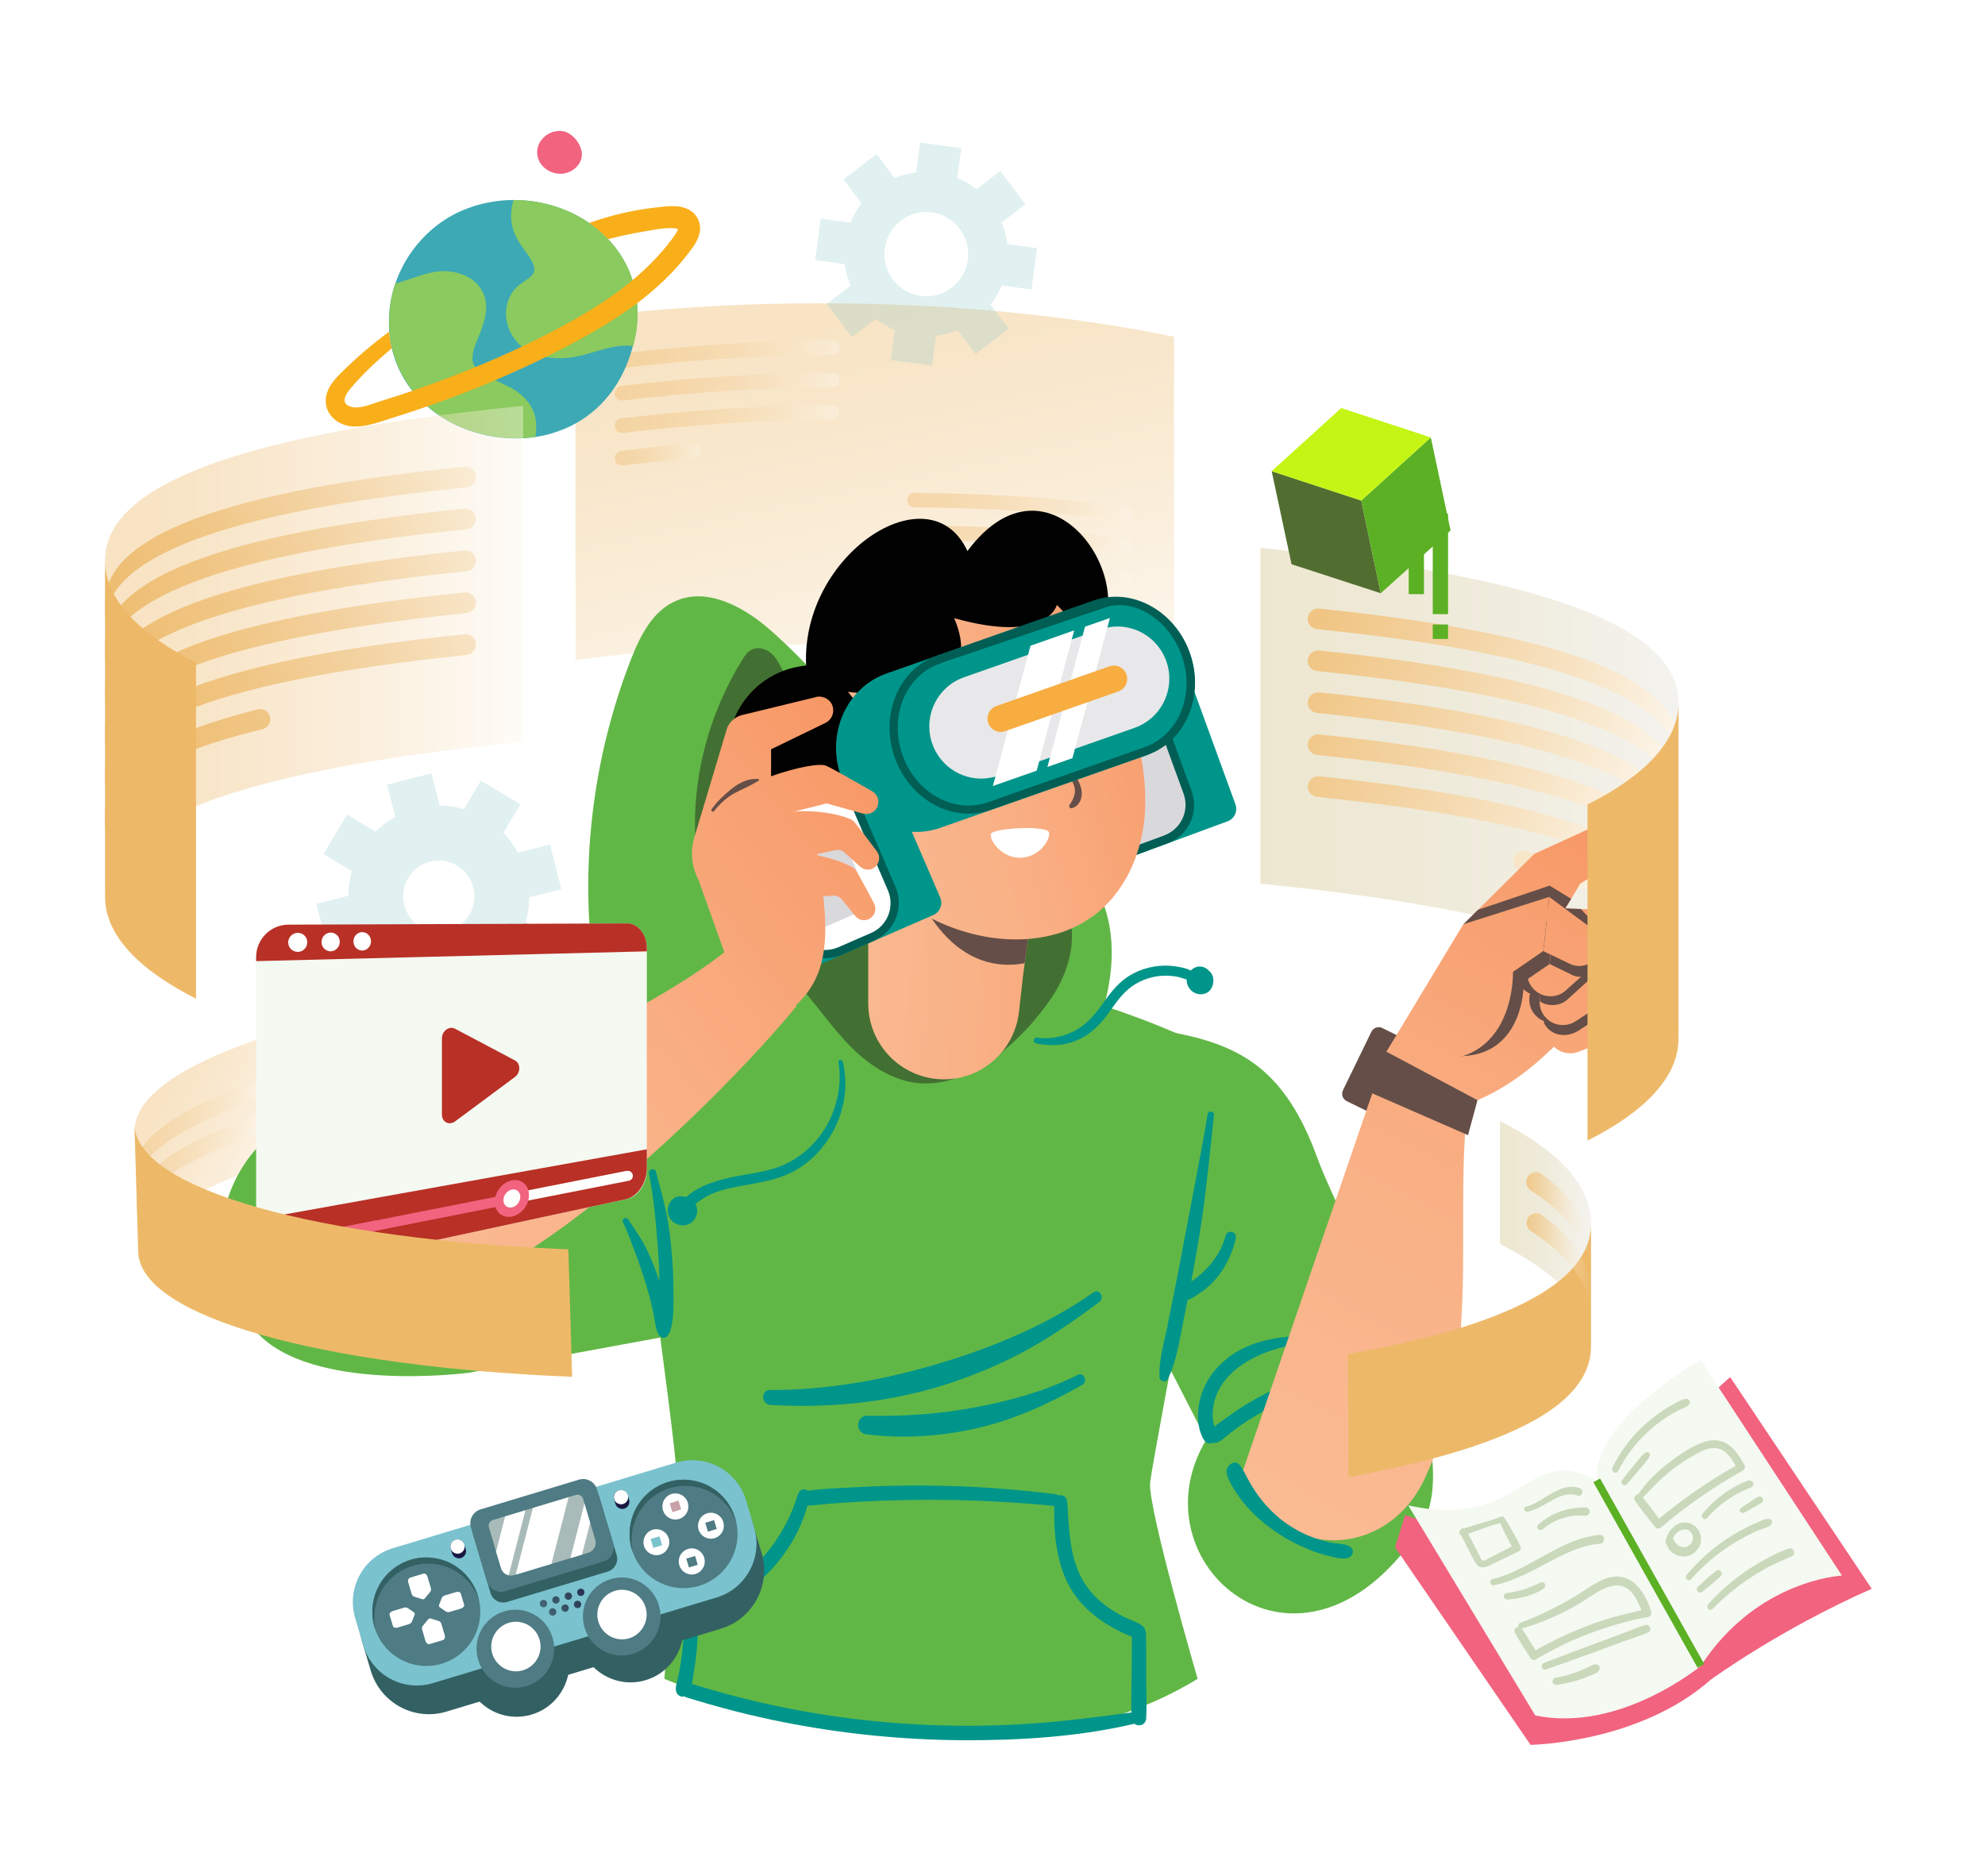 <svg width="91" height="86" viewBox="0 0 91 86" fill="none" xmlns="http://www.w3.org/2000/svg">
<g clip-path="url(#clip0_6_1606)">
<path opacity="0.3" d="M23.852 36.874L22.047 35.789L21.271 37.099C20.905 36.993 20.533 36.937 20.155 36.937L19.782 35.458L17.748 35.976L18.12 37.454C17.791 37.635 17.487 37.86 17.214 38.128L15.911 37.348L14.832 39.164L16.134 39.944C16.029 40.312 15.973 40.686 15.973 41.066L14.503 41.441L15.018 43.487L16.488 43.113C16.668 43.443 16.891 43.749 17.158 44.023L16.383 45.334L18.188 46.419L18.964 45.109C19.33 45.215 19.702 45.271 20.08 45.271L20.453 46.75L22.488 46.232L22.115 44.753C22.444 44.572 22.748 44.348 23.021 44.08L24.324 44.859L25.404 43.044L24.101 42.264C24.206 41.896 24.262 41.522 24.262 41.141L25.732 40.767L25.217 38.721L23.747 39.095C23.567 38.764 23.344 38.459 23.077 38.184L23.852 36.874ZM20.955 39.688C21.731 40.156 21.985 41.166 21.52 41.94C21.054 42.72 20.049 42.975 19.28 42.508C18.505 42.04 18.25 41.029 18.715 40.255C19.181 39.476 20.186 39.22 20.955 39.688Z" fill="#9CCCCD"/>
<path style="mix-blend-mode:multiply" opacity="0.4" d="M6.177 51.859C6.177 51.859 6.177 51.865 6.177 51.871L6.351 57.704C6.301 55.945 9.124 54.267 13.764 52.95L13.591 47.105C8.944 48.421 6.121 50.106 6.177 51.859Z" fill="url(#paint0_linear_6_1606)"/>
<path style="mix-blend-mode:multiply" opacity="0.4" d="M11.742 49.594C8.714 50.63 6.741 51.834 6.239 53.1C6.251 53.362 6.258 53.624 6.264 53.886C6.828 52.607 8.882 51.391 11.996 50.355C12.164 50.299 12.282 50.137 12.275 49.962C12.269 49.694 11.996 49.507 11.742 49.594Z" fill="url(#paint1_linear_6_1606)"/>
<path style="mix-blend-mode:multiply" opacity="0.4" d="M11.742 51.173C8.789 52.183 6.841 53.356 6.282 54.591C6.282 54.866 6.282 55.146 6.282 55.421C6.878 54.161 8.919 52.963 11.996 51.94C12.164 51.884 12.282 51.721 12.275 51.547C12.269 51.279 11.996 51.092 11.742 51.179V51.173Z" fill="url(#paint2_linear_6_1606)"/>
<path style="mix-blend-mode:multiply" opacity="0.4" d="M57.783 25.115V40.517C58.105 40.549 58.428 40.58 58.744 40.617C60.035 40.755 61.245 40.898 62.38 41.06C63.093 41.154 63.77 41.26 64.421 41.366C66.276 41.665 67.889 41.996 69.279 42.352C74.888 43.774 76.947 45.608 76.947 47.611V32.202C76.947 29.189 72.257 26.55 57.783 25.121V25.115Z" fill="url(#paint3_linear_6_1606)"/>
<path d="M59.948 28.371C59.948 28.615 60.134 28.82 60.376 28.846C72.884 30.124 76.954 32.445 76.954 35.09V34.136C76.954 31.497 72.908 29.182 60.475 27.904C60.196 27.872 59.954 28.097 59.954 28.378L59.948 28.371Z" fill="url(#paint4_linear_6_1606)"/>
<path d="M59.948 30.293C59.948 30.536 60.134 30.742 60.376 30.767C72.884 32.046 76.954 34.366 76.954 37.011V36.057C76.954 33.418 72.908 31.104 60.475 29.825C60.196 29.794 59.954 30.018 59.954 30.299L59.948 30.293Z" fill="url(#paint5_linear_6_1606)"/>
<path d="M59.948 32.214C59.948 32.458 60.134 32.663 60.376 32.688C72.884 33.967 76.954 36.288 76.954 38.933V37.978C76.954 35.34 72.908 33.025 60.475 31.746C60.196 31.715 59.954 31.94 59.954 32.22L59.948 32.214Z" fill="url(#paint6_linear_6_1606)"/>
<path d="M59.948 34.142C59.948 34.385 60.134 34.591 60.376 34.616C72.884 35.895 76.954 38.215 76.954 40.861V39.906C76.954 37.267 72.908 34.953 60.475 33.674C60.196 33.643 59.954 33.867 59.954 34.148L59.948 34.142Z" fill="url(#paint7_linear_6_1606)"/>
<path d="M59.948 36.063C59.948 36.307 60.134 36.512 60.376 36.537C72.884 37.816 76.954 40.137 76.954 42.782V41.828C76.954 39.189 72.908 36.874 60.475 35.595C60.196 35.564 59.954 35.789 59.954 36.069L59.948 36.063Z" fill="url(#paint8_linear_6_1606)"/>
<path d="M69.372 39.482C69.372 39.182 69.651 38.958 69.943 39.033C75.074 40.305 76.954 41.952 76.954 43.749V44.703C76.954 42.882 75.024 41.216 69.726 39.937C69.521 39.887 69.378 39.706 69.372 39.494C69.372 39.494 69.372 39.488 69.372 39.482Z" fill="url(#paint9_linear_6_1606)"/>
<g style="mix-blend-mode:multiply" opacity="0.4">
<path d="M26.384 14.616V30.262C29.877 29.8 33.667 29.55 37.626 29.55C43.544 29.55 49.085 30.112 53.825 31.085V15.439C49.078 14.466 43.544 13.905 37.626 13.905C33.667 13.905 29.877 14.154 26.384 14.616Z" fill="url(#paint10_linear_6_1606)"/>
</g>
<g style="mix-blend-mode:multiply" opacity="0.4">
<path d="M38.165 15.608C34.84 15.626 31.582 15.832 28.474 16.213C28.307 16.232 28.183 16.375 28.189 16.544C28.189 16.544 28.189 16.544 28.189 16.55C28.189 16.749 28.363 16.899 28.555 16.874C31.638 16.494 34.871 16.288 38.171 16.269C38.351 16.269 38.5 16.125 38.5 15.938C38.5 15.938 38.5 15.938 38.5 15.932C38.5 15.745 38.351 15.595 38.165 15.595V15.608Z" fill="url(#paint11_linear_6_1606)"/>
<path d="M38.153 17.092C34.828 17.111 31.583 17.317 28.474 17.698C28.307 17.716 28.183 17.86 28.183 18.028C28.183 18.234 28.357 18.39 28.549 18.365C31.626 17.985 34.852 17.785 38.153 17.76C38.333 17.76 38.482 17.616 38.482 17.429C38.482 17.429 38.482 17.429 38.482 17.423C38.482 17.236 38.333 17.086 38.147 17.086L38.153 17.092Z" fill="url(#paint12_linear_6_1606)"/>
<path d="M38.141 18.577C34.821 18.596 31.577 18.802 28.474 19.182C28.307 19.201 28.183 19.345 28.183 19.513C28.183 19.719 28.357 19.875 28.549 19.85C31.626 19.469 34.846 19.27 38.141 19.245C38.321 19.245 38.469 19.095 38.469 18.914C38.469 18.914 38.469 18.914 38.469 18.908C38.469 18.721 38.321 18.571 38.134 18.571L38.141 18.577Z" fill="url(#paint13_linear_6_1606)"/>
<path d="M31.775 20.336C30.658 20.424 29.56 20.536 28.474 20.673C28.307 20.692 28.183 20.835 28.183 21.004C28.183 21.21 28.357 21.366 28.549 21.341C29.622 21.21 30.714 21.098 31.825 21.01C31.992 20.998 32.129 20.854 32.129 20.686C32.129 20.686 32.129 20.686 32.129 20.68C32.129 20.486 31.961 20.33 31.769 20.343L31.775 20.336Z" fill="url(#paint14_linear_6_1606)"/>
</g>
<g style="mix-blend-mode:multiply" opacity="0.4">
<path d="M41.925 22.601C45.251 22.62 48.508 22.826 51.616 23.206C51.783 23.225 51.907 23.368 51.901 23.537C51.901 23.537 51.901 23.537 51.901 23.543C51.901 23.742 51.728 23.892 51.535 23.867C48.452 23.487 45.219 23.281 41.919 23.262C41.739 23.262 41.59 23.119 41.59 22.931C41.59 22.931 41.59 22.931 41.59 22.925C41.59 22.738 41.739 22.588 41.925 22.588V22.601Z" fill="url(#paint15_linear_6_1606)"/>
<path d="M41.938 24.086C45.263 24.104 48.508 24.31 51.616 24.691C51.783 24.709 51.907 24.853 51.907 25.021C51.907 25.227 51.734 25.383 51.541 25.358C48.464 24.978 45.238 24.778 41.938 24.753C41.758 24.753 41.609 24.61 41.609 24.422C41.609 24.422 41.609 24.422 41.609 24.416C41.609 24.229 41.758 24.079 41.944 24.079L41.938 24.086Z" fill="url(#paint16_linear_6_1606)"/>
<path d="M41.95 25.577C45.269 25.595 48.514 25.801 51.616 26.182C51.783 26.2 51.907 26.344 51.907 26.512C51.907 26.718 51.734 26.874 51.541 26.849C48.464 26.469 45.244 26.269 41.95 26.244C41.77 26.244 41.621 26.094 41.621 25.913C41.621 25.913 41.621 25.913 41.621 25.907C41.621 25.72 41.77 25.57 41.956 25.57L41.95 25.577Z" fill="url(#paint17_linear_6_1606)"/>
<path d="M48.315 27.336C49.432 27.423 50.53 27.535 51.616 27.673C51.783 27.691 51.907 27.835 51.907 28.003C51.907 28.209 51.734 28.365 51.541 28.34C50.468 28.209 49.376 28.097 48.266 28.01C48.098 27.997 47.962 27.854 47.962 27.685C47.962 27.685 47.962 27.685 47.962 27.679C47.962 27.485 48.129 27.33 48.322 27.342L48.315 27.336Z" fill="url(#paint18_linear_6_1606)"/>
</g>
<path d="M49.333 49.438C50.605 46.837 51.603 43.799 50.474 41.148C49.668 39.257 47.912 37.897 46.076 36.868C44.239 35.833 42.254 35.034 40.56 33.805C38.593 32.383 37.105 30.442 35.28 28.858C34.114 27.847 32.489 26.937 31.037 27.529C29.945 27.972 29.368 29.114 28.946 30.18C27.358 34.235 26.712 38.621 27.06 42.925C27.184 44.448 27.507 46.101 28.716 47.093C29.653 47.854 30.931 48.066 32.116 48.371C34.84 49.083 37.365 50.468 39.381 52.352L49.333 49.432V49.438Z" fill="#61B746"/>
<path d="M43.265 43.998C43.265 43.998 36.478 46.07 28.648 49.532C28.648 49.532 31.006 66.201 31.006 67.536C31.006 68.871 30.46 76.974 30.46 76.974C30.46 76.974 44.804 83.144 54.904 76.974C54.904 76.974 52.608 69.083 52.726 67.979C52.838 66.874 56.331 48.64 56.331 48.64C53.006 46.332 43.271 43.998 43.271 43.998H43.265Z" fill="#61B746"/>
<path d="M50.139 59.245C48.024 60.742 45.499 61.784 43.029 62.52C40.529 63.269 37.917 63.737 35.305 63.73C34.858 63.73 34.89 64.392 35.324 64.417C38.029 64.566 40.721 64.311 43.309 63.493C44.58 63.088 45.821 62.576 46.994 61.94C48.197 61.291 49.302 60.505 50.4 59.694C50.66 59.501 50.406 59.064 50.133 59.251L50.139 59.245Z" fill="#00958A"/>
<path d="M49.395 63.044C47.931 63.78 46.293 64.229 44.686 64.529C43.067 64.835 41.429 64.947 39.785 64.909C39.239 64.897 39.177 65.695 39.723 65.764C41.429 65.976 43.184 65.858 44.86 65.465C46.56 65.065 48.092 64.354 49.612 63.499C49.891 63.344 49.693 62.888 49.395 63.038V63.044Z" fill="#00958A"/>
<path d="M30.987 77.492C31.006 77.71 31.204 77.829 31.378 77.779C31.403 77.792 31.422 77.81 31.446 77.817C32.923 78.278 34.418 78.665 35.938 78.964C38.624 79.495 41.361 79.769 44.103 79.788C46.733 79.8 49.432 79.638 52.007 79.033C52.193 79.183 52.528 79.095 52.547 78.784C52.578 78.141 52.547 77.492 52.547 76.85C52.547 76.207 52.547 75.558 52.54 74.916C52.54 74.86 52.528 74.816 52.509 74.778C52.503 74.679 52.441 74.591 52.354 74.529C52.106 74.354 51.783 74.267 51.51 74.124C51.256 73.993 51.002 73.843 50.766 73.674C50.307 73.35 49.91 72.932 49.631 72.439C49.01 71.347 49.016 70.056 48.923 68.84C48.905 68.615 48.706 68.521 48.545 68.565C48.501 68.54 48.452 68.515 48.402 68.509C47.552 68.403 46.702 68.316 45.852 68.253C44.339 68.135 42.825 68.097 41.311 68.116C40.554 68.128 39.797 68.153 39.04 68.197C38.376 68.234 37.694 68.253 37.036 68.353C36.9 68.241 36.664 68.259 36.596 68.484C36.596 68.496 36.59 68.503 36.583 68.515C36.552 68.559 36.54 68.609 36.534 68.659C36.174 69.757 35.584 70.773 34.784 71.603C34.362 72.04 33.897 72.42 33.382 72.739C32.861 73.057 32.309 73.269 31.732 73.475C31.726 73.475 31.719 73.481 31.713 73.487C31.546 73.456 31.366 73.549 31.366 73.768C31.378 74.392 31.353 75.022 31.285 75.646C31.254 75.957 31.204 76.269 31.148 76.581C31.124 76.719 31.093 76.862 31.062 76.999C31.024 77.162 30.969 77.33 30.981 77.498L30.987 77.492ZM31.719 77.199C31.756 77.018 31.781 76.837 31.806 76.675C31.862 76.357 31.905 76.032 31.936 75.714C31.992 75.171 32.005 74.623 31.986 74.08C33.215 73.78 34.387 72.976 35.256 72.077C36.075 71.223 36.707 70.175 37.018 69.033C37.402 69.014 37.781 68.964 38.165 68.933C38.575 68.902 38.99 68.877 39.4 68.852C42.372 68.69 45.362 68.752 48.328 69.046C48.309 70.331 48.427 71.716 49.085 72.838C49.42 73.412 49.897 73.88 50.437 74.267C50.691 74.448 50.965 74.604 51.237 74.747C51.442 74.853 51.659 74.966 51.889 75.034C51.889 75.639 51.883 76.251 51.877 76.856C51.877 77.405 51.852 77.966 51.87 78.515C50.45 78.702 49.023 78.896 47.589 79.002C44.903 79.208 42.192 79.158 39.512 78.852C36.869 78.553 34.257 77.998 31.719 77.205V77.199Z" fill="#00958A"/>
<path d="M39.927 47.405C36.261 45.845 33.208 44.535 28.865 46.818C28.865 46.818 20.633 50.904 16.637 50.667C11.227 50.343 8.057 56.775 11.711 61.017C14.205 63.911 21.507 62.938 21.507 62.938L32.011 61.004L39.927 47.411V47.405Z" fill="#61B746"/>
<path d="M48.241 45.695C49.085 44.41 49.457 42.807 48.843 41.422C48.371 40.368 47.379 39.557 46.299 38.952C45.219 38.346 44.028 37.91 42.911 37.361C39.84 35.851 37.334 33.474 35.839 30.655C35.709 30.405 35.578 30.149 35.361 29.956C35.138 29.762 34.797 29.65 34.517 29.762C34.288 29.85 34.151 30.049 34.033 30.243C32.495 32.732 31.738 35.602 31.874 38.44C31.943 39.837 32.253 41.291 33.227 42.383C33.984 43.225 35.063 43.78 35.938 44.523C36.894 45.334 37.576 46.363 38.37 47.298C39.164 48.24 40.126 49.133 41.379 49.519C44.171 50.374 47.006 47.573 48.247 45.683L48.241 45.695Z" fill="#427032"/>
<path d="M47.546 47.573C48.098 47.667 48.725 47.536 49.227 47.286C49.767 47.012 50.152 46.569 50.505 46.082C50.847 45.608 51.182 45.134 51.672 44.803C52.112 44.504 52.627 44.335 53.154 44.285C53.446 44.261 53.744 44.273 54.029 44.329C54.203 44.36 54.414 44.404 54.588 44.498C54.656 44.435 54.724 44.385 54.811 44.348C55.016 44.267 55.27 44.335 55.413 44.498C55.413 44.498 55.419 44.51 55.425 44.51C55.686 44.722 55.68 45.134 55.487 45.383C55.264 45.67 54.811 45.639 54.581 45.383C54.457 45.246 54.395 45.084 54.401 44.909C54.246 44.866 54.085 44.803 53.942 44.778C53.694 44.735 53.434 44.722 53.179 44.747C52.664 44.797 52.162 44.997 51.759 45.327C51.293 45.708 50.989 46.244 50.623 46.706C50.263 47.155 49.835 47.511 49.295 47.729C48.712 47.96 48.104 47.966 47.49 47.835C47.323 47.798 47.378 47.542 47.546 47.573Z" fill="#00958A"/>
<path d="M53.893 47.361C56.951 47.954 58.943 49.12 60.382 53.063C61.822 57.005 67.654 66.338 65.023 70.231C59.576 78.291 51.895 71.659 55.301 66.007L52.311 60.168L53.893 47.355V47.361Z" fill="#61B746"/>
<path d="M55.065 63.974C55.289 63.256 55.742 62.67 56.337 62.221C57.677 61.216 59.383 61.241 60.972 61.185C61.139 61.185 61.145 61.435 60.978 61.447C59.551 61.559 58.056 61.778 56.858 62.626C56.368 62.975 55.946 63.456 55.742 64.024C55.642 64.298 55.587 64.597 55.593 64.891C55.593 65.209 55.692 65.471 55.791 65.77C55.909 66.126 55.394 66.338 55.202 66.032C54.836 65.446 54.867 64.604 55.065 63.967V63.974Z" fill="#00958A"/>
<path d="M55.475 65.608C55.692 65.359 56.008 65.159 56.275 64.966C56.548 64.766 56.827 64.579 57.119 64.398C57.677 64.055 58.261 63.755 58.868 63.506C60.097 63.001 61.406 62.807 62.721 62.707C62.901 62.695 62.901 62.963 62.727 62.982C61.468 63.144 60.246 63.599 59.092 64.117C58.521 64.373 57.963 64.66 57.429 64.99C57.162 65.153 56.902 65.327 56.648 65.514C56.387 65.702 56.145 65.945 55.872 66.107C55.549 66.301 55.233 65.876 55.475 65.602V65.608Z" fill="#00958A"/>
<path d="M61.567 49.984L62.87 47.305C62.959 47.12 63.184 47.043 63.367 47.133L65.736 48.298C65.92 48.388 65.997 48.613 65.907 48.798L64.605 51.477C64.515 51.662 64.291 51.74 64.107 51.649L61.738 50.485C61.554 50.394 61.477 50.169 61.567 49.984Z" fill="#654E47"/>
<path d="M68.28 46.163C65.693 53.387 68.64 60.543 65.339 67.742C63.633 71.466 58.918 71.666 56.846 67.823L58.912 61.79L63.571 48.203L68.28 46.163Z" fill="url(#paint19_linear_6_1606)"/>
<path d="M61.94 70.954C61.722 70.773 61.412 70.792 61.145 70.749C60.872 70.699 60.606 70.63 60.339 70.543C59.812 70.368 59.321 70.106 58.868 69.775C58.434 69.457 58.043 69.052 57.721 68.621C57.559 68.409 57.417 68.185 57.286 67.954C57.138 67.698 57.02 67.411 56.84 67.18C56.592 66.868 56.182 67.218 56.232 67.529C56.275 67.817 56.48 68.128 56.629 68.372C56.796 68.634 56.989 68.883 57.193 69.114C57.59 69.563 58.056 69.938 58.546 70.274C59.036 70.605 59.57 70.873 60.122 71.092C60.389 71.198 60.668 71.285 60.953 71.347C61.232 71.416 61.617 71.541 61.884 71.385C62.026 71.304 62.082 71.073 61.94 70.954Z" fill="#00958A"/>
<path d="M63.571 48.203L63.913 51.279C69.552 51.054 71.606 47.242 73.405 45.87L67.933 41.996L63.565 48.209L63.571 48.203Z" fill="url(#paint20_linear_6_1606)"/>
<path d="M70.836 43.499C70.774 43.618 70.725 43.749 70.712 43.886C70.712 43.924 70.706 43.961 70.706 43.998C70.694 44.385 70.892 44.741 71.209 44.934C71.326 45.009 71.463 45.065 71.612 45.084L72.53 45.234L73.827 45.44C74.013 45.471 74.193 45.446 74.354 45.383C74.584 45.296 74.776 45.134 74.894 44.916C74.956 44.797 74.999 44.666 75.018 44.529C75.08 44.017 74.757 43.543 74.273 43.406C74.273 43.406 74.218 43.393 74.193 43.387L71.99 42.957C71.99 42.957 71.947 42.95 71.922 42.944C71.475 42.882 71.053 43.113 70.849 43.487L70.836 43.499Z" fill="url(#paint21_linear_6_1606)"/>
<path d="M75.644 37.791C75.477 37.292 74.919 37.055 74.441 37.273L70.346 39.145L67.089 42.383L69.552 45.365L72.449 40.505L75.26 38.852C75.626 38.64 75.787 38.197 75.651 37.791H75.644Z" fill="url(#paint22_linear_6_1606)"/>
<path d="M67.089 42.377L67.753 41.715L71.041 40.605L72.028 41.21L69.372 45.471L67.089 42.377Z" fill="#654E47"/>
<path d="M75.117 46.575C75.067 46.943 74.832 47.274 74.46 47.417L72.362 48.222C71.823 48.428 71.215 48.166 70.991 47.629C70.929 47.473 70.904 47.311 70.911 47.155C70.911 47.124 70.911 47.099 70.917 47.074C70.917 47.055 70.923 47.024 70.929 47.005C70.998 46.637 71.258 46.319 71.63 46.194L73.752 45.458C74.056 45.358 74.379 45.402 74.633 45.564C74.67 45.589 74.708 45.614 74.739 45.639C74.869 45.733 74.974 45.87 75.037 46.026C75.111 46.207 75.136 46.394 75.111 46.575H75.117Z" fill="url(#paint23_linear_6_1606)"/>
<path d="M74.633 45.564C74.559 45.745 74.428 45.914 74.242 46.026L72.362 47.255C71.891 47.561 71.128 47.567 70.774 46.899C70.843 46.531 71.258 46.325 71.637 46.194L73.758 45.458C74.062 45.358 74.385 45.402 74.639 45.564H74.633Z" fill="#654E47"/>
<path d="M73.473 44.978C73.461 45.271 73.318 45.558 73.07 45.745L71.823 46.669C71.364 47.024 70.706 46.943 70.346 46.5C70.185 46.3 70.11 46.07 70.11 45.833C70.11 45.808 70.11 45.783 70.11 45.764C70.129 45.446 70.278 45.14 70.551 44.947L71.835 44.08C72.052 43.924 72.313 43.867 72.561 43.892C72.815 43.917 73.057 44.048 73.231 44.254C73.405 44.466 73.486 44.722 73.473 44.978Z" fill="#654E47"/>
<path d="M70.582 45.789C70.582 45.789 70.582 45.839 70.582 45.858C70.582 45.889 70.582 45.914 70.582 45.939C70.582 46.145 70.644 46.357 70.768 46.538C71.097 47.012 71.742 47.143 72.232 46.824L74.118 45.602C74.211 45.539 74.286 45.471 74.354 45.39C74.478 45.24 74.553 45.053 74.577 44.866C74.608 44.61 74.552 44.348 74.391 44.123C74.298 43.998 74.186 43.899 74.062 43.824C73.963 43.768 73.858 43.73 73.746 43.712C73.504 43.662 73.237 43.699 73.014 43.836L71.209 44.934L71.091 45.003C70.799 45.178 70.625 45.471 70.588 45.783L70.582 45.789Z" fill="url(#paint24_linear_6_1606)"/>
<path d="M71.215 44.916L71.097 44.984C70.805 45.159 70.632 45.452 70.594 45.764C70.594 45.789 70.594 45.814 70.594 45.833C70.594 45.864 70.594 45.889 70.594 45.914C70.985 46.169 71.519 46.138 71.879 45.808L72.536 45.209L73.963 43.911C74 43.874 74.044 43.836 74.069 43.793C74.168 43.668 74.236 43.531 74.273 43.381C74.273 43.381 74.218 43.368 74.193 43.362L71.99 42.932C71.99 42.932 71.947 42.925 71.922 42.919L70.712 43.961C70.7 44.348 70.898 44.703 71.215 44.897V44.916Z" fill="#654E47"/>
<path d="M69.98 42.177C69.887 42.339 69.844 42.526 69.844 42.726C69.856 43.312 70.334 43.774 70.911 43.78H71.637L73.157 43.786C73.386 43.786 73.597 43.712 73.765 43.587C73.889 43.499 73.988 43.387 74.062 43.25C74.156 43.088 74.199 42.901 74.193 42.701C74.168 42.158 73.74 41.728 73.2 41.703L72.474 41.678L71.705 41.647L70.96 41.622C70.538 41.603 70.172 41.834 69.98 42.177Z" fill="url(#paint25_linear_6_1606)"/>
<path d="M72.735 43.4C72.766 43.693 72.673 43.992 72.456 44.223L71.364 45.327C70.967 45.751 70.303 45.77 69.875 45.383C69.689 45.209 69.571 44.99 69.54 44.76C69.533 44.741 69.533 44.71 69.527 44.691C69.496 44.373 69.596 44.055 69.844 43.811L70.979 42.757C71.171 42.57 71.419 42.47 71.668 42.464C71.922 42.451 72.183 42.539 72.387 42.72C72.592 42.901 72.71 43.144 72.735 43.4Z" fill="#654E47"/>
<path d="M73.808 43.1C73.814 43.393 73.703 43.687 73.467 43.899L71.792 45.402C71.364 45.795 70.7 45.764 70.303 45.346C70.129 45.159 70.03 44.934 70.017 44.697C70.017 44.678 70.017 44.647 70.017 44.629C70.011 44.31 70.135 43.998 70.396 43.774L72.121 42.32C72.325 42.152 72.58 42.071 72.828 42.083C73.082 42.09 73.337 42.196 73.523 42.395C73.715 42.595 73.808 42.844 73.814 43.1H73.808Z" fill="url(#paint26_linear_6_1606)"/>
<path d="M64.936 48.072L67.933 43.15L71.277 42.102L71.035 44.205L69.856 45.009C69.856 45.009 69.993 49.725 64.936 48.078V48.072Z" fill="#654E47"/>
<path d="M71.277 42.102L72.909 43.319C73.262 43.581 73.343 44.086 73.082 44.448C72.853 44.766 72.431 44.878 72.077 44.703L71.041 44.198L71.283 42.096L71.277 42.102Z" fill="#654E47"/>
<path d="M63.571 48.203L67.083 42.377L71.022 41.123L70.749 43.605L69.36 44.56C69.36 44.56 69.54 50.131 63.565 48.197L63.571 48.203Z" fill="url(#paint27_linear_6_1606)"/>
<path d="M71.705 41.647L71.165 43.431L71.637 43.78L72.263 44.236C72.294 44.261 72.332 44.285 72.362 44.304C72.728 44.504 73.181 44.454 73.485 44.154C73.647 43.998 73.746 43.799 73.771 43.587C73.808 43.312 73.727 43.025 73.523 42.807L72.474 41.678L71.705 41.647Z" fill="#654E47"/>
<path d="M71.029 41.129L72.958 42.557C73.38 42.869 73.473 43.462 73.169 43.886C72.902 44.267 72.4 44.398 71.984 44.198L70.756 43.612L71.029 41.129Z" fill="url(#paint28_linear_6_1606)"/>
<path d="M63.422 48.147L67.734 50.443L67.3 52.046L62.641 50.012L63.422 48.147Z" fill="#654E47"/>
<path d="M53.52 60.773C53.682 60 53.837 59.226 53.986 58.453C54.29 56.893 54.581 55.327 54.879 53.761C55.053 52.863 55.221 51.971 55.363 51.073C55.388 50.91 55.673 50.942 55.655 51.11C55.481 52.701 55.332 54.292 55.103 55.876C54.96 56.843 54.792 57.798 54.612 58.758C54.637 58.74 54.668 58.721 54.693 58.702C54.737 58.671 54.805 58.621 54.823 58.609C55.041 58.44 55.245 58.247 55.431 58.041C55.785 57.642 56.052 57.168 56.188 56.65C56.269 56.35 56.722 56.469 56.654 56.775C56.517 57.38 56.263 57.954 55.891 58.447C55.704 58.69 55.5 58.914 55.258 59.102C55.127 59.201 54.997 59.301 54.854 59.389C54.73 59.47 54.588 59.557 54.445 59.601C54.377 59.944 54.309 60.281 54.24 60.624C54.06 61.491 53.942 62.445 53.527 63.237C53.428 63.425 53.161 63.331 53.154 63.138C53.123 62.346 53.365 61.547 53.527 60.78L53.52 60.773Z" fill="#00958A"/>
<path d="M30.627 55.633C30.572 55.396 30.665 55.134 30.845 54.978C30.981 54.853 31.186 54.822 31.366 54.866C31.397 54.866 31.428 54.878 31.465 54.884C31.918 54.454 32.6 54.211 33.171 54.061C33.965 53.855 34.797 53.799 35.578 53.543C36.813 53.131 37.787 52.127 38.221 50.904C38.469 50.206 38.569 49.444 38.438 48.708C38.413 48.577 38.606 48.559 38.637 48.684C38.953 50 38.624 51.366 37.824 52.445C37.427 52.982 36.925 53.425 36.335 53.73C35.603 54.111 34.772 54.229 33.971 54.373C33.525 54.454 33.078 54.554 32.656 54.728C32.358 54.853 32.116 55.015 31.881 55.203C31.912 55.259 31.936 55.321 31.949 55.39C31.998 55.62 31.912 55.858 31.744 56.02C31.583 56.169 31.341 56.213 31.13 56.157C31.018 56.126 30.913 56.082 30.826 56.001C30.72 55.901 30.658 55.783 30.627 55.645V55.633Z" fill="#00958A"/>
<path d="M30.875 59.251C30.875 58.621 30.845 57.997 30.789 57.373C30.733 56.762 30.665 56.151 30.534 55.552C30.404 54.941 30.236 54.335 30.075 53.73C30.019 53.518 29.709 53.605 29.753 53.818C29.988 55.009 30.088 56.244 30.174 57.448C30.206 57.885 30.224 58.328 30.23 58.765C30.199 58.659 30.168 58.553 30.131 58.447C29.976 57.997 29.79 57.561 29.573 57.136C29.349 56.7 29.064 56.313 28.797 55.907C28.698 55.764 28.487 55.883 28.561 56.038C28.766 56.456 28.915 56.906 29.082 57.336C29.25 57.767 29.399 58.203 29.535 58.64C29.672 59.07 29.796 59.501 29.895 59.944C29.945 60.175 29.994 60.405 30.032 60.642C30.069 60.873 30.1 61.098 30.267 61.279C30.361 61.379 30.547 61.354 30.615 61.229C30.627 61.21 30.627 61.185 30.64 61.166C30.671 61.141 30.702 61.104 30.714 61.067C30.9 60.486 30.875 59.85 30.875 59.245V59.251Z" fill="#00958A"/>
<path d="M23.654 59.351C21.706 60.181 19.454 60.349 17.45 59.632C15.644 58.989 14.019 57.436 13.926 55.415C13.876 54.373 14.236 53.275 14.993 52.551C15.117 52.426 14.95 52.189 14.801 52.295C13.963 52.919 13.436 53.855 13.33 54.897C13.219 55.964 13.56 57.049 14.162 57.929C15.471 59.838 17.834 60.705 20.068 60.717C21.408 60.724 22.717 60.418 23.908 59.788C24.2 59.632 23.952 59.226 23.66 59.351H23.654Z" fill="#E8510E"/>
<path d="M53.643 30.434L48.161 32.454C47.846 32.57 47.684 32.921 47.8 33.238L50.013 39.313C50.128 39.63 50.478 39.792 50.793 39.676L56.275 37.657C56.59 37.541 56.752 37.19 56.636 36.873L54.423 30.798C54.308 30.481 53.959 30.318 53.643 30.434Z" fill="#00958A"/>
<path d="M53.614 38.415C54.377 38.035 54.737 37.136 54.439 36.325L53.093 32.632C52.937 32.208 52.627 31.871 52.224 31.684C51.821 31.497 51.361 31.478 50.94 31.628L49.401 32.196C49.339 32.22 49.283 32.239 49.227 32.27C48.464 32.651 48.104 33.549 48.402 34.36L49.748 38.053C49.904 38.477 50.214 38.814 50.617 39.002C51.02 39.189 51.479 39.207 51.901 39.058L53.44 38.49C53.502 38.471 53.558 38.446 53.614 38.415Z" fill="#D9D9DC"/>
<path d="M49.32 32.445C49.37 32.42 49.42 32.401 49.469 32.376L51.008 31.809C51.777 31.528 52.633 31.921 52.913 32.695L54.259 36.388C54.519 37.105 54.203 37.897 53.527 38.234C53.477 38.259 53.428 38.278 53.378 38.303L51.839 38.87C51.467 39.008 51.064 38.989 50.704 38.821C50.344 38.652 50.071 38.353 49.935 37.978L48.588 34.285C48.328 33.568 48.644 32.776 49.32 32.439M49.153 32.102C48.309 32.52 47.9 33.518 48.235 34.429L49.581 38.122C49.935 39.095 51.008 39.594 51.976 39.239L53.514 38.671C53.583 38.646 53.645 38.621 53.707 38.59C54.55 38.172 54.96 37.174 54.625 36.263L53.279 32.57C52.925 31.597 51.852 31.098 50.884 31.453L49.345 32.021C49.277 32.046 49.215 32.071 49.153 32.102Z" fill="#005E55"/>
<path d="M47.695 38.821L47.323 41.566L46.901 44.728L46.715 46.388C46.51 48.222 44.928 49.575 43.098 49.482C41.255 49.388 39.803 47.86 39.803 46.001V36.119L47.695 38.814V38.821Z" fill="url(#paint29_linear_6_1606)"/>
<path d="M47.403 41.01L46.975 44.161C43.712 44.778 41.696 41.341 41.286 38.147C42.856 37.879 46.833 40.661 47.403 41.01Z" fill="#654E47"/>
<path d="M48.458 27.735C47.639 27.13 46.634 26.887 45.579 26.905C42.887 26.955 39.84 28.739 38.612 30.748C36.813 33.687 37.557 37.08 39.568 39.55C40.486 40.692 41.671 41.64 43.005 42.258C45.331 43.337 48.284 43.474 50.288 41.865C51.734 40.705 52.466 38.796 52.503 36.93C52.571 33.78 51.051 29.663 48.452 27.735H48.458Z" fill="url(#paint30_linear_6_1606)"/>
<path d="M39.617 36.3C42.558 36.088 38.873 31.721 38.873 31.721C38.873 31.721 45.579 32.676 43.743 28.34L41.981 27.342C41.981 27.342 33.041 30.23 38.196 38.477L39.716 38.116L39.623 36.307L39.617 36.3Z" fill="#010101"/>
<path d="M49.705 33.406C49.885 33.755 49.81 34.167 49.531 34.329C49.258 34.485 48.886 34.329 48.706 33.98C48.526 33.63 48.601 33.219 48.88 33.056C49.153 32.9 49.525 33.056 49.705 33.406Z" fill="#014947"/>
<path d="M45.35 35.283C45.53 35.633 45.455 36.045 45.176 36.207C44.903 36.363 44.531 36.207 44.351 35.857C44.171 35.508 44.245 35.096 44.525 34.934C44.798 34.778 45.17 34.934 45.35 35.283Z" fill="#014947"/>
<path d="M49.097 35.296C48.47 34.522 47.807 33.786 47.13 33.056C47.062 32.988 46.944 33.069 47.006 33.15C47.503 33.792 48.005 34.416 48.532 35.034C48.787 35.333 49.109 35.639 49.24 36.02C49.351 36.338 49.215 36.643 49.035 36.899C48.992 36.968 49.035 37.074 49.122 37.055C49.426 37.005 49.6 36.668 49.593 36.381C49.587 35.97 49.339 35.602 49.085 35.296H49.097Z" fill="#654E47"/>
<path d="M40.914 39.657L38.767 38.059L38.928 37.729C39.127 37.261 39.357 36.781 39.611 36.3C40.858 37.673 40.908 39.657 40.908 39.657H40.914Z" fill="#014947"/>
<path d="M43.737 28.34C48.017 29.544 48.452 27.735 48.452 27.735L50.158 29.494C52.478 26.762 48.098 20.237 44.351 25.265C42.626 21.547 36.714 25.414 36.956 30.517C32.737 30.91 31.012 37.604 38.829 39.357C38.829 39.357 35.299 31.784 39.189 29.532C40.87 28.558 43.743 28.34 43.743 28.34H43.737Z" fill="#010101"/>
<path d="M37.849 37.511C37.173 37.436 36.41 37.704 36.093 38.309C35.833 38.814 35.919 39.438 36.13 39.968C36.397 40.655 36.862 41.279 37.489 41.659C38.116 42.04 38.916 42.164 39.599 41.909C40.287 41.653 40.827 40.992 40.877 40.255C40.963 38.846 39.065 37.642 37.849 37.504V37.511Z" fill="#D98C81"/>
<path d="M39.909 40C39.568 39.738 39.152 39.55 38.718 39.501C38.519 39.476 38.32 39.469 38.122 39.494C37.923 39.519 37.731 39.575 37.532 39.619C37.408 39.644 37.421 39.862 37.557 39.85C37.644 39.844 37.731 39.837 37.818 39.85C37.905 39.862 37.992 39.887 38.078 39.912C38.165 39.937 38.258 39.956 38.345 39.987C38.389 40 38.432 40.012 38.469 40.031C38.513 40.043 38.569 40.062 38.606 40.087C38.593 40.087 38.587 40.081 38.575 40.075C38.587 40.081 38.606 40.087 38.618 40.093C38.656 40.112 38.693 40.124 38.73 40.143C38.755 40.156 38.773 40.162 38.798 40.174C38.885 40.199 38.972 40.262 39.046 40.305C39.208 40.399 39.363 40.499 39.512 40.617C39.58 40.673 39.71 40.68 39.791 40.661C39.878 40.642 39.971 40.58 40.014 40.499C40.12 40.312 40.058 40.124 39.896 40H39.909Z" fill="#014947"/>
<path d="M49.525 29.17C50.977 30.168 47.18 31.484 47.025 30.318C46.913 29.438 48.917 28.752 49.525 29.17Z" fill="#014947"/>
<path d="M41.28 33.792C40.97 33.056 42.663 32.127 43.222 32.183C44.791 32.339 41.882 35.202 41.28 33.792Z" fill="#014947"/>
<path d="M45.418 38.247C45.468 37.972 47.807 37.841 48.067 38.122C48.228 38.303 47.782 39.295 46.783 39.326C45.958 39.351 45.362 38.565 45.424 38.247H45.418Z" fill="white"/>
<path d="M43.11 37.953L52.46 34.666C54.296 34.017 55.233 31.909 54.55 29.956C53.868 28.003 51.827 26.943 49.99 27.592L40.641 30.879C38.804 31.528 37.867 33.636 38.55 35.589C39.233 37.542 41.274 38.602 43.11 37.953Z" fill="#00958A"/>
<path d="M42.775 30.555C42.874 30.505 43.439 30.287 43.848 30.162L50.654 27.86C51.901 27.404 53.576 28.334 54.184 30.087C54.749 31.709 54.147 33.443 52.776 34.129C52.677 34.179 52.571 34.223 52.466 34.26L45.294 36.781C44.549 37.043 43.73 36.968 42.992 36.562C42.242 36.151 41.664 35.452 41.367 34.597C40.802 32.975 41.404 31.241 42.775 30.555ZM42.608 30.206C41.087 30.966 40.374 32.9 41.013 34.716C41.696 36.668 43.675 37.754 45.43 37.13L52.602 34.61C52.726 34.566 52.838 34.516 52.956 34.46C54.476 33.699 55.19 31.765 54.55 29.95C53.868 27.997 51.889 26.912 50.133 27.535L42.961 30.056C42.837 30.099 42.725 30.149 42.608 30.206Z" fill="#005E55"/>
<path d="M52.007 33.374L49.023 34.423L48.024 34.772L47.602 34.922L45.858 35.533L45.765 35.564C45.635 35.608 45.505 35.645 45.375 35.664C44.258 35.857 43.129 35.215 42.738 34.098C42.303 32.85 42.955 31.491 44.19 31.054L47.354 29.943L49.097 29.332L49.525 29.182L50.443 28.864C50.443 28.864 50.493 28.846 50.524 28.839C50.629 28.802 50.735 28.777 50.834 28.758C51.951 28.565 53.08 29.207 53.471 30.324C53.905 31.565 53.254 32.932 52.019 33.368L52.007 33.374Z" fill="#E8E8EA"/>
<path d="M49.246 28.902L47.527 35.333L45.517 36.038L47.242 29.607L49.246 28.902Z" fill="white"/>
<path d="M50.884 28.334L49.165 34.76L48.017 35.165L49.742 28.733L50.797 28.365C50.797 28.365 50.859 28.346 50.89 28.34L50.884 28.334Z" fill="white"/>
<path d="M51.269 31.703L46.082 33.524C45.765 33.636 45.418 33.468 45.306 33.15C45.195 32.832 45.362 32.483 45.678 32.37L50.865 30.549C51.182 30.436 51.529 30.605 51.641 30.923C51.752 31.241 51.585 31.59 51.269 31.703Z" fill="#F8AD41"/>
<path d="M39.741 34.896L34.386 37.233C34.078 37.368 33.936 37.728 34.07 38.038L36.631 43.972C36.765 44.282 37.123 44.424 37.431 44.289L42.787 41.952C43.095 41.818 43.236 41.458 43.102 41.148L40.541 35.214C40.407 34.904 40.049 34.762 39.741 34.896Z" fill="#00958A"/>
<path d="M40.089 42.913C40.889 42.514 41.236 41.559 40.877 40.736L39.319 37.124C39.139 36.712 38.811 36.394 38.395 36.225C37.979 36.057 37.52 36.069 37.111 36.244L35.609 36.899C35.609 36.899 35.553 36.924 35.529 36.937C34.728 37.336 34.381 38.29 34.741 39.114L36.298 42.726C36.478 43.138 36.807 43.456 37.222 43.624C37.638 43.793 38.091 43.78 38.507 43.605L40.008 42.95C40.008 42.95 40.064 42.925 40.089 42.913Z" fill="white"/>
<path d="M35.622 37.118C35.622 37.118 35.671 37.093 35.69 37.086L37.191 36.431C37.942 36.101 38.817 36.45 39.146 37.205L40.703 40.817C41.019 41.547 40.709 42.395 40.002 42.745C39.977 42.757 39.952 42.77 39.934 42.776L38.432 43.431C38.066 43.587 37.663 43.599 37.297 43.45C36.931 43.306 36.639 43.019 36.478 42.657L34.921 39.045C34.604 38.315 34.914 37.467 35.622 37.118ZM35.448 36.768C34.567 37.211 34.17 38.278 34.567 39.195L36.124 42.807C36.534 43.755 37.632 44.192 38.581 43.78L40.082 43.125C40.082 43.125 40.145 43.1 40.169 43.081C41.05 42.639 41.447 41.572 41.05 40.655L39.493 37.043C39.084 36.094 37.985 35.658 37.036 36.069L35.535 36.724C35.535 36.724 35.473 36.749 35.448 36.768Z" fill="#005E55"/>
<path d="M37.728 42.539L39.771 41.647C39.887 41.596 39.94 41.46 39.89 41.343L38.203 37.435C38.153 37.318 38.017 37.264 37.901 37.315L35.858 38.206C35.742 38.257 35.688 38.393 35.739 38.51L37.426 42.419C37.476 42.536 37.611 42.589 37.728 42.539Z" fill="#D9D9DC"/>
<path d="M37.247 37.985C38.128 42.882 38.556 45.596 34.505 47.292L32.098 40.555L37.247 37.978V37.985Z" fill="url(#paint31_linear_6_1606)"/>
<path d="M37.39 31.965L34.027 32.782C33.723 32.857 33.469 33.069 33.339 33.362L31.831 38.396C31.657 38.964 31.694 39.575 31.924 40.124L34.654 46.606C34.784 45.714 36.714 45.334 37.129 43.063C37.762 40.667 35.349 36.282 35.349 36.282V34.354L37.843 33.144C38.116 33.013 38.265 32.695 38.172 32.383C38.072 32.058 37.719 31.877 37.39 31.958V31.965Z" fill="url(#paint32_linear_6_1606)"/>
<path d="M35.175 35.651C36.701 35.103 37.576 35.022 37.824 35.09C38.01 35.146 39.325 35.901 39.989 36.282C40.213 36.413 40.318 36.675 40.244 36.924C40.163 37.205 39.878 37.373 39.592 37.311L37.892 36.837L35.535 37.429L35.175 35.645V35.651Z" fill="url(#paint33_linear_6_1606)"/>
<path d="M35.448 37.336C37.353 36.937 38.947 37.473 39.121 37.635C39.233 37.748 39.828 38.534 40.2 39.033C40.374 39.264 40.324 39.588 40.101 39.763C39.903 39.919 39.623 39.906 39.437 39.738L38.705 39.083C38.593 38.983 38.444 38.945 38.302 38.977L36.714 39.32L35.448 37.342V37.336Z" fill="url(#paint34_linear_6_1606)"/>
<path d="M36.993 39.12C38.128 39.301 39.077 39.688 39.22 39.875C39.313 40 39.779 40.873 40.07 41.422C40.206 41.678 40.107 41.99 39.859 42.127C39.636 42.245 39.363 42.196 39.208 41.996L38.587 41.235C38.494 41.123 38.352 41.06 38.209 41.066L36.59 41.16L36.999 39.12H36.993Z" fill="url(#paint35_linear_6_1606)"/>
<path d="M34.747 35.714C34.523 35.701 34.325 35.739 34.114 35.82C33.903 35.907 33.717 36.026 33.537 36.169C33.19 36.45 32.873 36.743 32.619 37.111C32.575 37.174 32.681 37.255 32.73 37.192C32.991 36.868 33.307 36.562 33.68 36.363C33.86 36.269 34.04 36.182 34.226 36.094C34.418 36.001 34.598 35.907 34.778 35.795C34.821 35.77 34.797 35.708 34.753 35.708L34.747 35.714Z" fill="#654E47"/>
<path d="M36.528 46.113C33.09 50.343 20.856 62.651 15.713 59.27C15.626 59.214 15.539 59.151 15.452 59.089C12.611 56.943 13.498 52.408 16.885 51.341C20.496 50.199 28.84 47.186 33.512 43.425L36.521 46.12L36.528 46.113Z" fill="url(#paint36_linear_6_1606)"/>
<path opacity="0.3" d="M44.072 6.793L42.186 6.537L41.999 7.903C41.658 7.947 41.323 8.034 41.013 8.165L40.182 7.067L38.668 8.228L39.499 9.326C39.288 9.594 39.121 9.893 38.984 10.211L37.626 10.024L37.371 11.921L38.73 12.108C38.773 12.451 38.86 12.788 38.99 13.1L37.899 13.936L39.053 15.458L40.145 14.622C40.411 14.834 40.709 15.003 41.025 15.14L40.839 16.506L42.725 16.762L42.911 15.396C43.253 15.352 43.588 15.265 43.898 15.134L44.729 16.232L46.243 15.071L45.412 13.973C45.623 13.705 45.79 13.406 45.927 13.087L47.285 13.275L47.54 11.378L46.181 11.191C46.138 10.848 46.051 10.511 45.92 10.199L47.012 9.363L45.858 7.841L44.767 8.677C44.5 8.465 44.202 8.296 43.886 8.159L44.072 6.793ZM42.719 9.737C43.768 9.881 44.512 10.854 44.37 11.908C44.227 12.963 43.259 13.711 42.21 13.568C41.162 13.424 40.417 12.451 40.56 11.397C40.703 10.342 41.671 9.594 42.719 9.737Z" fill="#9CCCCD"/>
<path d="M29.014 15.864C28.958 16.088 28.884 16.313 28.797 16.55C27.997 18.665 26.334 19.763 24.541 20.037C21.209 20.542 17.425 18.197 17.865 14.148C17.909 13.761 17.989 13.374 18.12 13.007C18.628 11.509 19.776 10.237 21.234 9.632C21.985 9.32 22.773 9.17 23.548 9.17C26.936 9.164 30.069 11.934 29.02 15.87L29.014 15.864Z" fill="#3DA9B4"/>
<path d="M23.542 9.163C23.53 9.207 23.511 9.251 23.505 9.301C23.387 9.775 23.406 10.255 23.592 10.711C23.753 11.116 24.051 11.441 24.28 11.802C24.417 12.014 24.597 12.345 24.423 12.576C24.262 12.794 23.871 12.969 23.66 13.194C23.04 13.848 23.071 14.84 23.592 15.545C24.163 16.319 25.186 16.5 26.086 16.4C26.961 16.306 27.773 15.876 28.66 15.845C28.778 15.845 28.902 15.845 29.026 15.87C30.075 11.927 26.942 9.163 23.555 9.17L23.542 9.163ZM23.312 17.729C23.033 17.579 22.736 17.448 22.45 17.305C22.345 17.255 22.276 17.217 22.152 17.136C22.103 17.105 22.053 17.074 22.003 17.036C21.979 17.018 21.898 16.943 21.886 16.936C21.73 16.774 21.65 16.637 21.662 16.369C21.675 16.051 21.817 15.739 21.935 15.452C22.196 14.809 22.463 14.085 22.14 13.412C21.817 12.738 21.054 12.432 20.347 12.432C19.559 12.432 18.87 12.819 18.126 12.994C17.996 13.362 17.915 13.742 17.872 14.136C17.437 18.19 21.222 20.536 24.547 20.024C24.584 19.744 24.603 19.457 24.547 19.176C24.411 18.496 23.914 18.034 23.325 17.723L23.312 17.729Z" fill="#8ACA5E"/>
<path d="M32.067 10.698C31.998 11.035 31.775 11.328 31.57 11.596C30.9 12.482 30.088 13.237 29.207 13.905C28.338 14.553 27.407 15.115 26.464 15.626C24.299 16.793 22.035 17.779 19.714 18.59C19.671 18.602 19.627 18.621 19.584 18.633C19.063 18.814 18.542 18.989 18.014 19.151C17.413 19.338 16.773 19.6 16.134 19.55C15.588 19.507 15.049 19.139 14.95 18.571C14.844 17.991 15.223 17.504 15.607 17.124C16.302 16.431 17.047 15.789 17.841 15.208C17.859 15.47 17.903 15.726 17.959 15.97C17.288 16.537 16.631 17.142 16.066 17.816C15.855 18.066 15.595 18.477 16.041 18.633C16.47 18.789 17.04 18.515 17.456 18.39C17.94 18.24 18.424 18.084 18.901 17.922C19.466 17.729 20.031 17.523 20.589 17.311C22.574 16.55 24.535 15.67 26.39 14.616C27.302 14.098 28.189 13.518 28.996 12.844C29.66 12.295 30.267 11.678 30.789 10.985C30.907 10.829 31.018 10.673 31.093 10.498C31.043 10.498 31.006 10.473 30.931 10.467C30.472 10.424 29.908 10.548 29.436 10.63C28.915 10.717 28.394 10.829 27.879 10.966C27.618 10.692 27.327 10.442 27.01 10.224C27.997 9.868 29.014 9.631 30.063 9.513C30.615 9.45 31.297 9.344 31.763 9.737C32.036 9.974 32.147 10.349 32.073 10.698H32.067Z" fill="#F9AF1A"/>
<path d="M24.69 7.323C24.845 7.716 25.304 7.997 25.757 7.966C26.21 7.935 26.613 7.598 26.669 7.18C26.744 6.687 26.222 5.976 25.639 6.001C24.932 6.026 24.442 6.699 24.69 7.317V7.323Z" fill="#F1637F"/>
<path d="M18.027 24.073C18.567 24.485 19.367 24.522 19.944 24.173C21.352 23.312 20.695 21.116 19.119 20.991C17.481 20.867 16.742 23.1 18.027 24.073Z" fill="white"/>
<path d="M59.21 25.87L63.298 27.199L62.405 22.95L58.298 21.603L59.21 25.87Z" fill="#516E30"/>
<path d="M63.298 27.199L66.5 24.323L65.594 20.056L62.405 22.95L63.298 27.199Z" fill="#5BB023"/>
<path d="M58.298 21.603L62.405 22.95L65.594 20.056L61.487 18.708L58.298 21.603Z" fill="#C4F514"/>
<path d="M66.034 28.159V23.555" stroke="#5BB023" stroke-width="0.7" stroke-miterlimit="10"/>
<path d="M66.034 28.633V29.295" stroke="#5BB023" stroke-width="0.7" stroke-miterlimit="10"/>
<path d="M64.93 27.242V24.99" stroke="#5BB023" stroke-width="0.7" stroke-miterlimit="10"/>
<path style="mix-blend-mode:multiply" opacity="0.4" d="M68.764 57.037V51.403C71.395 52.726 72.933 54.329 72.933 56.057V61.69C72.933 59.962 71.395 58.359 68.764 57.037Z" fill="url(#paint37_linear_6_1606)"/>
<path d="M65.265 61.347C64.235 61.609 63.081 61.859 61.803 62.09C61.803 63.967 61.816 65.845 61.822 67.723C70.048 66.219 72.939 64.092 72.939 61.728V56.095C72.939 58.091 70.88 59.925 65.271 61.354L65.265 61.347Z" fill="#EDB969"/>
<path d="M69.974 54.198V54.211C69.974 54.36 70.055 54.498 70.179 54.579C71.934 55.727 72.933 57.037 72.933 58.422V57.33C72.933 56.076 72.121 54.891 70.681 53.83C70.383 53.612 69.968 53.83 69.974 54.198Z" fill="url(#paint38_linear_6_1606)"/>
<path d="M69.986 56.063C69.986 56.063 69.986 56.07 69.986 56.076C69.986 56.226 70.067 56.363 70.191 56.45C71.941 57.598 72.933 58.902 72.933 60.287V59.195C72.933 57.947 72.133 56.768 70.694 55.708C70.402 55.489 69.98 55.708 69.986 56.07V56.063Z" fill="url(#paint39_linear_6_1606)"/>
<path d="M78.455 76.993C78.455 76.993 81.6 74.697 85.807 72.845L79.317 63.138L73.479 68.378C73.479 68.378 68.522 70.961 64.415 69.463L63.956 70.942L70.166 80C70.166 80 75.154 79.931 78.449 76.993H78.455Z" fill="#F1637F"/>
<path d="M73.2 67.873L77.971 76.382C77.971 76.382 74.267 79.457 70.383 78.653L64.558 69.02C69.856 70.187 69.918 66.126 73.2 67.873Z" fill="#F4F9F1"/>
<g filter="url(#filter0_d_6_1606)">
<path d="M73.2 67.873C72.971 65.14 77.971 62.364 77.971 62.364L84.442 72.24C84.442 72.24 80.546 72.42 77.971 76.382L73.2 67.873Z" fill="#F4F9F1"/>
</g>
<path d="M73.2 67.873L77.977 76.382" stroke="#5BB023" stroke-width="0.35" stroke-miterlimit="10"/>
<path d="M69.701 70.886C69.471 70.449 69.242 70.006 68.969 69.594C68.938 69.551 68.87 69.507 68.814 69.532C68.262 69.757 67.685 69.894 67.12 70.075C67.064 70.062 66.996 70.087 66.959 70.137C66.872 70.212 66.897 70.356 66.99 70.399C67.126 70.661 67.257 70.923 67.393 71.185C67.468 71.329 67.536 71.472 67.616 71.609C67.678 71.722 67.765 71.828 67.895 71.853C68.032 71.884 68.181 71.822 68.305 71.765C68.454 71.703 68.597 71.628 68.739 71.553C69.037 71.41 69.335 71.266 69.633 71.123C69.72 71.079 69.738 70.961 69.701 70.886ZM68.708 71.21C68.584 71.272 68.466 71.335 68.342 71.397C68.28 71.428 68.212 71.466 68.15 71.497C68.106 71.522 68.038 71.572 67.989 71.559C67.902 71.541 67.852 71.372 67.815 71.304C67.753 71.179 67.685 71.054 67.623 70.929C67.517 70.73 67.412 70.524 67.306 70.324C67.79 70.15 68.274 69.963 68.77 69.825C68.932 70.193 69.118 70.543 69.31 70.898C69.112 71.004 68.913 71.11 68.708 71.21Z" fill="#CAD8BB"/>
<path d="M72.418 68.228C71.488 67.929 70.787 68.871 69.962 69.083C69.813 69.12 69.875 69.345 70.023 69.314C70.433 69.226 70.78 68.989 71.147 68.79C71.513 68.584 71.916 68.428 72.332 68.571C72.542 68.646 72.635 68.297 72.418 68.228Z" fill="#CAD8BB"/>
<path d="M72.691 69.12C72.499 69.102 72.294 69.133 72.102 69.158C71.903 69.189 71.711 69.233 71.525 69.301C71.153 69.439 70.811 69.644 70.514 69.913C70.377 70.037 70.576 70.231 70.718 70.118C70.985 69.894 71.302 69.713 71.643 69.607C71.804 69.557 71.978 69.513 72.145 69.495C72.331 69.47 72.505 69.495 72.691 69.495C72.79 69.495 72.877 69.407 72.877 69.308C72.877 69.195 72.79 69.133 72.691 69.12Z" fill="#CAD8BB"/>
<path d="M73.343 70.368C71.519 70.549 70.166 71.971 68.423 72.402C68.243 72.445 68.317 72.72 68.497 72.682C69.366 72.501 70.141 72.077 70.917 71.666C71.68 71.26 72.468 70.848 73.343 70.78C73.603 70.761 73.603 70.349 73.343 70.374V70.368Z" fill="#CAD8BB"/>
<path d="M70.675 72.551C70.532 72.589 70.396 72.664 70.266 72.72C70.148 72.77 70.023 72.82 69.899 72.857C69.639 72.944 69.366 73.007 69.087 73.038C69.006 73.05 68.938 73.1 68.938 73.188C68.938 73.263 69.006 73.337 69.087 73.337C69.391 73.325 69.689 73.275 69.98 73.188C70.123 73.144 70.266 73.094 70.402 73.032C70.551 72.969 70.694 72.901 70.805 72.788C70.904 72.689 70.805 72.514 70.669 72.545L70.675 72.551Z" fill="#CAD8BB"/>
<path d="M75.7 73.911C75.483 73.163 74.968 72.246 74.075 72.283C73.56 72.308 73.107 72.608 72.691 72.882C72.257 73.169 71.804 73.437 71.339 73.674C70.805 73.949 70.259 74.198 69.695 74.41C69.608 74.442 69.589 74.529 69.614 74.598C69.49 74.598 69.366 74.71 69.447 74.86C69.664 75.259 69.924 75.633 70.16 76.014C70.216 76.101 70.321 76.138 70.414 76.082C71.202 75.614 72.021 75.209 72.877 74.891C73.305 74.729 73.734 74.585 74.174 74.46C74.608 74.336 75.061 74.211 75.508 74.155C75.626 74.142 75.731 74.042 75.694 73.911H75.7ZM74.087 74.111C73.641 74.236 73.2 74.379 72.766 74.548C71.947 74.86 71.153 75.234 70.396 75.671C70.191 75.34 69.993 74.997 69.769 74.679C69.769 74.679 69.769 74.679 69.763 74.672C70.694 74.398 71.575 74.005 72.412 73.518C73.057 73.138 74.038 72.246 74.751 72.957C74.993 73.2 75.123 73.512 75.254 73.83C74.863 73.924 74.472 74.005 74.087 74.117V74.111Z" fill="#CAD8BB"/>
<path d="M75.44 74.504C75.043 74.616 74.658 74.791 74.273 74.934C73.882 75.078 73.498 75.221 73.107 75.365C72.332 75.652 71.556 75.945 70.781 76.245C70.6 76.313 70.669 76.613 70.861 76.544C71.655 76.269 72.443 75.989 73.225 75.702C73.616 75.558 74 75.415 74.391 75.271C74.782 75.128 75.192 75.009 75.57 74.835C75.756 74.747 75.626 74.454 75.44 74.504Z" fill="#CAD8BB"/>
<path d="M73.169 76.307C73.07 76.301 72.977 76.351 72.896 76.394C72.828 76.432 72.753 76.463 72.685 76.494C72.542 76.556 72.394 76.619 72.251 76.675C71.941 76.787 71.618 76.868 71.295 76.931C71.209 76.943 71.159 77.049 71.177 77.13C71.202 77.224 71.289 77.261 71.376 77.249C71.711 77.199 72.046 77.124 72.375 77.024C72.542 76.968 72.704 76.912 72.859 76.843C73.014 76.781 73.231 76.712 73.318 76.563C73.386 76.444 73.293 76.326 73.175 76.313L73.169 76.307Z" fill="#CAD8BB"/>
<path d="M77.307 64.142C77.115 64.142 76.916 64.279 76.749 64.367C76.581 64.454 76.42 64.548 76.265 64.654C75.93 64.872 75.614 65.121 75.322 65.39C74.745 65.933 74.267 66.581 73.92 67.293C73.833 67.467 74.094 67.617 74.18 67.442C74.528 66.769 74.987 66.163 75.545 65.645C75.824 65.39 76.122 65.159 76.439 64.953C76.594 64.859 76.749 64.766 76.904 64.685C77.065 64.597 77.289 64.541 77.419 64.41C77.518 64.317 77.444 64.13 77.307 64.136V64.142Z" fill="#CAD8BB"/>
<path d="M75.601 66.612C75.564 66.575 75.496 66.563 75.446 66.594C75.328 66.675 75.241 66.775 75.148 66.881C75.061 66.987 74.974 67.099 74.888 67.205C74.714 67.417 74.546 67.636 74.373 67.848C74.323 67.91 74.311 67.991 74.373 68.054C74.422 68.103 74.528 68.116 74.577 68.054C74.757 67.848 74.931 67.636 75.111 67.43C75.198 67.33 75.285 67.224 75.371 67.124C75.465 67.012 75.558 66.906 75.62 66.769C75.644 66.719 75.644 66.656 75.601 66.612Z" fill="#CAD8BB"/>
<path d="M79.975 67.174C79.745 66.762 79.479 66.319 79.032 66.126C78.523 65.908 77.99 66.126 77.537 66.375C77.078 66.631 76.637 66.943 76.234 67.28C75.824 67.629 75.427 68.029 75.129 68.478C75.123 68.49 75.117 68.496 75.117 68.509C74.987 68.509 74.856 68.652 74.943 68.783C75.223 69.22 75.576 69.613 75.886 70.025C75.955 70.112 76.085 70.087 76.153 70.025C77.313 69.033 78.573 68.166 79.907 67.417C79.993 67.367 80.025 67.255 79.975 67.168V67.174ZM75.309 68.659C75.309 68.659 75.328 68.646 75.334 68.64C75.669 68.297 75.992 67.941 76.358 67.629C76.718 67.317 77.102 67.043 77.512 66.806C77.897 66.581 78.405 66.269 78.864 66.444C79.193 66.575 79.404 66.9 79.572 67.205C78.331 67.91 77.152 68.721 76.054 69.632C75.812 69.308 75.576 68.971 75.309 68.659Z" fill="#CAD8BB"/>
<path d="M80.304 67.904C80.18 67.848 80.074 67.904 79.956 67.96C79.851 68.004 79.752 68.054 79.652 68.103C79.448 68.21 79.249 68.328 79.057 68.465C78.678 68.734 78.343 69.046 78.052 69.407C77.94 69.544 78.132 69.744 78.25 69.607C78.536 69.282 78.858 68.989 79.218 68.746C79.398 68.627 79.578 68.515 79.77 68.422C79.863 68.372 79.963 68.328 80.062 68.284C80.167 68.241 80.304 68.216 80.36 68.11C80.391 68.041 80.384 67.941 80.304 67.904Z" fill="#CAD8BB"/>
<path d="M80.794 68.671C80.757 68.621 80.701 68.609 80.639 68.615C80.589 68.621 80.546 68.659 80.502 68.684C80.471 68.702 80.44 68.721 80.409 68.746C80.341 68.79 80.279 68.827 80.217 68.871C80.087 68.958 79.95 69.039 79.826 69.133C79.77 69.17 79.739 69.245 79.776 69.308C79.814 69.37 79.888 69.389 79.95 69.357C80.093 69.282 80.229 69.201 80.372 69.126C80.44 69.089 80.508 69.045 80.577 69.008C80.608 68.989 80.639 68.971 80.67 68.952C80.688 68.939 80.707 68.933 80.726 68.921C80.763 68.896 80.781 68.877 80.806 68.84C80.844 68.79 80.825 68.715 80.794 68.677V68.671Z" fill="#CAD8BB"/>
<path d="M81.079 69.632C80.893 69.632 80.701 69.75 80.527 69.819C80.36 69.888 80.192 69.969 80.031 70.05C79.683 70.225 79.348 70.424 79.026 70.649C78.393 71.085 77.822 71.616 77.326 72.208C77.208 72.346 77.406 72.545 77.524 72.408C78.014 71.847 78.579 71.354 79.193 70.942C79.497 70.736 79.814 70.549 80.136 70.387C80.297 70.306 80.465 70.225 80.633 70.156C80.8 70.087 81.017 70.044 81.16 69.938C81.278 69.85 81.259 69.632 81.079 69.638V69.632Z" fill="#CAD8BB"/>
<path d="M77.803 70.081C77.611 69.838 77.282 69.744 76.991 69.85C76.637 69.981 76.426 70.312 76.352 70.674C76.339 70.73 76.364 70.78 76.401 70.805C76.501 71.11 76.774 71.322 77.096 71.36C77.406 71.397 77.71 71.229 77.872 70.967C78.046 70.686 78.008 70.337 77.81 70.081H77.803ZM77.599 70.561C77.599 70.561 77.599 70.574 77.599 70.58C77.599 70.586 77.599 70.599 77.599 70.599C77.599 70.611 77.599 70.624 77.593 70.636C77.593 70.649 77.586 70.661 77.58 70.674C77.58 70.674 77.58 70.674 77.58 70.68C77.568 70.705 77.555 70.73 77.537 70.755C77.537 70.755 77.531 70.767 77.524 70.773L77.512 70.786C77.493 70.805 77.481 70.823 77.462 70.836C77.462 70.836 77.456 70.842 77.45 70.848C77.444 70.848 77.425 70.867 77.419 70.867C77.4 70.879 77.375 70.892 77.357 70.904C77.357 70.904 77.344 70.904 77.338 70.911C77.332 70.911 77.32 70.911 77.32 70.917C77.295 70.923 77.27 70.929 77.251 70.936C77.233 70.936 77.214 70.936 77.195 70.936C77.183 70.936 77.171 70.936 77.158 70.936C77.158 70.936 77.158 70.936 77.152 70.936C77.121 70.929 77.09 70.923 77.059 70.911C77.059 70.911 77.053 70.911 77.047 70.911C77.034 70.904 77.016 70.898 77.003 70.892C76.978 70.879 76.954 70.867 76.929 70.848C76.929 70.848 76.922 70.848 76.916 70.836C76.91 70.836 76.891 70.817 76.891 70.817C76.867 70.798 76.848 70.773 76.823 70.749C76.817 70.736 76.805 70.73 76.798 70.717C76.798 70.717 76.78 70.699 76.78 70.692C76.761 70.667 76.749 70.642 76.736 70.618C76.724 70.593 76.705 70.574 76.681 70.555C76.749 70.405 76.848 70.268 76.997 70.187C77.09 70.137 77.189 70.112 77.295 70.125C77.307 70.125 77.332 70.131 77.351 70.137C77.388 70.15 77.375 70.143 77.4 70.162C77.456 70.193 77.456 70.193 77.499 70.237C77.506 70.243 77.518 70.256 77.524 70.262C77.524 70.262 77.524 70.262 77.531 70.268C77.543 70.287 77.555 70.312 77.568 70.331C77.568 70.343 77.58 70.356 77.586 70.362C77.599 70.387 77.605 70.412 77.611 70.443C77.611 70.443 77.611 70.468 77.611 70.474C77.611 70.48 77.611 70.493 77.611 70.493C77.611 70.505 77.611 70.518 77.611 70.53L77.599 70.561Z" fill="#CAD8BB"/>
<path d="M78.902 72.052C78.858 71.996 78.759 71.959 78.691 72.009C78.387 72.233 78.114 72.501 77.835 72.757C77.772 72.813 77.779 72.919 77.835 72.976C77.903 73.038 77.983 73.032 78.052 72.976C78.194 72.857 78.331 72.745 78.474 72.626C78.616 72.508 78.753 72.395 78.883 72.264C78.939 72.208 78.945 72.115 78.895 72.052H78.902Z" fill="#CAD8BB"/>
<path d="M82.016 70.992C81.662 71.11 81.321 71.285 80.992 71.46C80.651 71.641 80.322 71.84 80.006 72.059C79.379 72.489 78.815 72.994 78.306 73.562C78.182 73.699 78.38 73.905 78.511 73.768C79.026 73.238 79.597 72.77 80.204 72.364C80.502 72.165 80.812 71.984 81.129 71.815C81.464 71.641 81.811 71.503 82.153 71.347C82.351 71.26 82.215 70.929 82.01 70.998L82.016 70.992Z" fill="#CAD8BB"/>
<path style="mix-blend-mode:multiply" opacity="0.4" d="M23.982 18.608V34.011C23.66 34.042 23.337 34.073 23.021 34.111C21.73 34.248 20.52 34.391 19.385 34.554C18.672 34.647 17.995 34.753 17.344 34.859C15.489 35.159 13.876 35.489 12.486 35.845C6.878 37.267 4.818 39.101 4.818 41.098V25.689C4.818 22.676 9.508 20.037 23.982 18.608Z" fill="url(#paint40_linear_6_1606)"/>
<path d="M21.817 21.865C21.817 22.108 21.631 22.314 21.389 22.339C8.888 23.618 4.818 25.938 4.818 28.584V27.629C4.818 24.99 8.863 22.676 21.296 21.397C21.575 21.366 21.817 21.59 21.817 21.871V21.865Z" fill="url(#paint41_linear_6_1606)"/>
<path d="M21.817 23.792C21.817 24.036 21.631 24.242 21.389 24.267C8.888 25.539 4.818 27.86 4.818 30.505V29.55C4.818 26.912 8.863 24.597 21.296 23.318C21.576 23.287 21.817 23.512 21.817 23.792Z" fill="url(#paint42_linear_6_1606)"/>
<path d="M21.817 25.714C21.817 25.957 21.631 26.163 21.389 26.188C8.888 27.467 4.818 29.781 4.818 32.426V31.472C4.818 28.833 8.863 26.519 21.296 25.24C21.576 25.209 21.817 25.433 21.817 25.714Z" fill="url(#paint43_linear_6_1606)"/>
<path d="M21.817 27.635C21.817 27.878 21.631 28.084 21.389 28.109C8.888 29.388 4.818 31.703 4.818 34.348V33.393C4.818 30.754 8.863 28.44 21.296 27.161C21.576 27.13 21.817 27.355 21.817 27.635Z" fill="url(#paint44_linear_6_1606)"/>
<path d="M21.817 29.557C21.817 29.8 21.631 30.006 21.389 30.031C8.888 31.31 4.818 33.624 4.818 36.269V35.315C4.818 32.676 8.863 30.361 21.296 29.083C21.576 29.051 21.817 29.276 21.817 29.557Z" fill="url(#paint45_linear_6_1606)"/>
<path d="M12.393 32.975C12.393 32.676 12.114 32.451 11.823 32.526C6.692 33.799 4.812 35.446 4.812 37.242V38.197C4.812 36.375 6.741 34.709 12.04 33.431C12.245 33.381 12.387 33.2 12.393 32.988C12.393 32.988 12.393 32.981 12.393 32.975Z" fill="url(#paint46_linear_6_1606)"/>
<path d="M8.987 30.38V45.789C6.357 44.466 4.818 42.863 4.818 41.135V25.726C4.818 27.454 6.357 29.058 8.987 30.38Z" fill="#EDB969"/>
<path d="M31.084 75.767C31.669 74.559 31.169 73.103 29.967 72.514C28.766 71.927 27.318 72.429 26.733 73.638C26.148 74.846 26.648 76.302 27.85 76.89C29.051 77.478 30.5 76.975 31.084 75.767Z" fill="#336163"/>
<path d="M25.999 75.577C26.384 76.862 25.658 78.222 24.38 78.609C23.102 78.996 21.749 78.266 21.365 76.981C20.98 75.695 21.706 74.336 22.984 73.949C24.262 73.562 25.614 74.292 25.999 75.577Z" fill="#336163"/>
<path d="M18.395 71.929L31.187 68.065C32.601 67.638 34.093 68.445 34.517 69.867L34.914 71.193C35.355 72.669 34.519 74.231 33.051 74.674L20.461 78.477C18.993 78.92 17.44 78.08 16.999 76.604L16.603 75.278C16.178 73.856 16.98 72.357 18.395 71.929Z" fill="#336163"/>
<path d="M31.007 67.058L18.001 70.987C16.645 71.396 15.877 72.832 16.284 74.195L16.657 75.444C17.064 76.807 18.493 77.58 19.848 77.17L32.855 73.242C34.21 72.832 34.979 71.395 34.572 70.033L34.199 68.784C33.791 67.421 32.363 66.648 31.007 67.058Z" fill="#7AC2CE"/>
<path d="M25.329 75.078C25.614 76.026 25.081 77.018 24.138 77.305C23.195 77.592 22.208 77.055 21.923 76.107C21.638 75.159 22.171 74.167 23.114 73.88C24.057 73.593 25.044 74.13 25.329 75.078Z" fill="#4F7B84"/>
<path d="M30.205 73.599C30.491 74.548 29.957 75.54 29.014 75.826C28.071 76.114 27.085 75.577 26.799 74.629C26.514 73.68 27.047 72.689 27.991 72.402C28.934 72.115 29.92 72.651 30.205 73.599Z" fill="#4F7B84"/>
<path d="M29.598 73.699C29.777 74.298 29.436 74.934 28.841 75.115C28.245 75.296 27.612 74.953 27.432 74.354C27.252 73.755 27.594 73.119 28.189 72.938C28.785 72.757 29.418 73.1 29.598 73.699Z" fill="white"/>
<path d="M24.733 75.165C24.913 75.764 24.572 76.4 23.977 76.581C23.381 76.762 22.748 76.419 22.568 75.82C22.388 75.221 22.73 74.585 23.325 74.404C23.921 74.223 24.553 74.566 24.733 75.165Z" fill="white"/>
<path d="M21.991 74.254C21.793 75.614 20.539 76.556 19.187 76.357C17.834 76.157 16.898 74.897 17.096 73.537C17.295 72.177 18.548 71.235 19.9 71.435C21.253 71.634 22.19 72.894 21.991 74.254Z" fill="#4F7B84"/>
<path d="M33.785 70.686C33.587 72.046 32.334 72.988 30.981 72.788C29.628 72.589 28.692 71.329 28.89 69.969C29.089 68.609 30.342 67.667 31.695 67.866C33.047 68.066 33.984 69.326 33.785 70.686Z" fill="#4F7B84"/>
<path d="M26.716 68.219L22.099 69.614C21.778 69.711 21.595 70.052 21.692 70.375L22.488 73.04C22.584 73.363 22.924 73.547 23.245 73.45L27.862 72.055C28.183 71.958 28.366 71.617 28.269 71.294L27.473 68.629C27.377 68.306 27.038 68.122 26.716 68.219Z" fill="#336163"/>
<path d="M26.543 67.841L22.033 69.203C21.682 69.309 21.483 69.681 21.589 70.034L22.328 72.508C22.433 72.861 22.803 73.061 23.154 72.955L27.664 71.593C28.015 71.487 28.214 71.115 28.109 70.761L27.37 68.288C27.265 67.935 26.894 67.735 26.543 67.841Z" fill="#4F7B84"/>
<path d="M26.731 68.721L27.29 70.599C27.364 70.848 27.221 71.117 26.973 71.191L23.561 72.221C23.48 72.246 23.399 72.246 23.319 72.227C23.158 72.19 23.021 72.071 22.971 71.903L22.413 70.025C22.37 69.888 22.45 69.738 22.587 69.694L26.402 68.54C26.539 68.496 26.688 68.578 26.731 68.715V68.721Z" fill="#A8BBB8"/>
<path d="M26.067 68.646L25.279 71.703L23.642 72.196L24.429 69.139L26.067 68.646Z" fill="white"/>
<path d="M24.088 69.245L23.319 72.227C23.158 72.19 23.021 72.071 22.971 71.903L22.742 71.141L23.158 69.526L24.088 69.245Z" fill="white"/>
<path d="M26.793 68.933L27.054 69.819L26.681 71.279L26.148 71.441L26.793 68.933Z" fill="white"/>
<path d="M25.075 73.475C25.099 73.568 25.05 73.662 24.963 73.687C24.87 73.712 24.777 73.662 24.752 73.575C24.727 73.481 24.777 73.387 24.864 73.362C24.957 73.337 25.05 73.387 25.075 73.475Z" fill="url(#paint47_linear_6_1606)"/>
<path d="M25.497 73.855C25.521 73.949 25.472 74.042 25.385 74.067C25.292 74.092 25.199 74.042 25.174 73.955C25.149 73.861 25.199 73.768 25.286 73.743C25.372 73.718 25.472 73.768 25.497 73.855Z" fill="url(#paint48_linear_6_1606)"/>
<path d="M25.645 73.306C25.67 73.4 25.621 73.493 25.534 73.518C25.441 73.543 25.348 73.493 25.323 73.406C25.298 73.319 25.348 73.219 25.434 73.194C25.527 73.169 25.621 73.219 25.645 73.306Z" fill="url(#paint49_linear_6_1606)"/>
<path d="M26.067 73.68C26.092 73.774 26.043 73.868 25.956 73.893C25.863 73.918 25.77 73.868 25.745 73.78C25.72 73.687 25.77 73.593 25.856 73.568C25.949 73.543 26.043 73.593 26.067 73.68Z" fill="url(#paint50_linear_6_1606)"/>
<path d="M26.216 73.132C26.241 73.225 26.191 73.319 26.105 73.344C26.011 73.369 25.918 73.319 25.894 73.231C25.869 73.138 25.918 73.044 26.005 73.019C26.098 72.994 26.191 73.044 26.216 73.132Z" fill="url(#paint51_linear_6_1606)"/>
<path d="M26.638 73.512C26.663 73.606 26.613 73.699 26.526 73.724C26.433 73.749 26.34 73.699 26.316 73.612C26.291 73.518 26.34 73.425 26.427 73.4C26.52 73.375 26.613 73.425 26.638 73.512Z" fill="url(#paint52_linear_6_1606)"/>
<path d="M26.787 72.957C26.812 73.05 26.762 73.144 26.675 73.169C26.582 73.194 26.489 73.144 26.464 73.057C26.439 72.963 26.489 72.87 26.576 72.845C26.669 72.82 26.762 72.87 26.787 72.957Z" fill="url(#paint53_linear_6_1606)"/>
<path d="M19.721 72.988L19.479 73.281C19.448 73.325 19.398 73.337 19.348 73.319L18.988 73.206C18.933 73.188 18.889 73.138 18.87 73.075L18.715 72.551C18.684 72.452 18.728 72.358 18.802 72.333L19.404 72.152C19.485 72.127 19.565 72.19 19.596 72.283L19.752 72.807C19.77 72.87 19.758 72.938 19.727 72.982L19.721 72.988Z" fill="white"/>
<path d="M19.386 74.541L19.627 74.248C19.658 74.205 19.708 74.192 19.758 74.211L20.117 74.323C20.173 74.342 20.217 74.392 20.235 74.454L20.39 74.978C20.422 75.078 20.378 75.171 20.304 75.197L19.702 75.377C19.621 75.402 19.541 75.34 19.509 75.246L19.354 74.722C19.336 74.66 19.348 74.591 19.379 74.548L19.386 74.541Z" fill="white"/>
<path d="M18.697 73.731L18.976 73.924C19.013 73.949 19.026 73.993 19.007 74.036L18.883 74.354C18.864 74.404 18.815 74.442 18.746 74.467L18.225 74.623C18.126 74.654 18.033 74.623 18.014 74.554L17.859 74.042C17.841 73.974 17.903 73.899 17.996 73.868L18.517 73.712C18.579 73.693 18.647 73.699 18.691 73.731H18.697Z" fill="white"/>
<path d="M20.44 73.886L20.161 73.693C20.124 73.668 20.111 73.624 20.13 73.581L20.254 73.263C20.273 73.213 20.322 73.175 20.39 73.15L20.912 72.994C21.011 72.963 21.104 72.994 21.123 73.063L21.278 73.575C21.296 73.643 21.234 73.718 21.141 73.749L20.62 73.905C20.558 73.924 20.49 73.918 20.446 73.886H20.44Z" fill="white"/>
<path d="M21.135 71.435C20.961 71.485 20.781 71.391 20.726 71.216L20.663 71.004C20.614 70.83 20.707 70.649 20.881 70.593C21.054 70.543 21.234 70.636 21.29 70.811L21.352 71.023C21.402 71.198 21.309 71.379 21.135 71.435Z" fill="#1A1842"/>
<path d="M21.29 70.811C21.34 70.986 21.247 71.166 21.073 71.223C20.899 71.272 20.719 71.179 20.663 71.004C20.614 70.83 20.707 70.649 20.881 70.593C21.054 70.543 21.234 70.636 21.29 70.811Z" fill="white"/>
<path d="M28.623 69.17C28.45 69.22 28.27 69.126 28.214 68.952L28.152 68.74C28.102 68.565 28.195 68.384 28.369 68.328C28.543 68.278 28.723 68.372 28.779 68.546L28.841 68.758C28.89 68.933 28.797 69.114 28.623 69.17Z" fill="#1A1842"/>
<path d="M28.785 68.546C28.834 68.721 28.741 68.902 28.567 68.958C28.394 69.008 28.214 68.914 28.158 68.74C28.108 68.565 28.201 68.384 28.375 68.328C28.549 68.278 28.729 68.372 28.785 68.546Z" fill="white"/>
<path d="M30.962 69.669C31.291 69.669 31.558 69.401 31.558 69.07C31.558 68.74 31.291 68.472 30.962 68.472C30.633 68.472 30.367 68.74 30.367 69.07C30.367 69.401 30.633 69.669 30.962 69.669Z" fill="white"/>
<path d="M31.713 72.19C32.042 72.19 32.309 71.921 32.309 71.591C32.309 71.26 32.042 70.992 31.713 70.992C31.384 70.992 31.117 71.26 31.117 71.591C31.117 71.921 31.384 72.19 31.713 72.19Z" fill="white"/>
<path d="M30.658 70.536C30.751 70.855 30.572 71.185 30.261 71.279C29.945 71.372 29.616 71.191 29.523 70.879C29.43 70.568 29.61 70.231 29.92 70.137C30.236 70.044 30.565 70.225 30.658 70.536Z" fill="white"/>
<path d="M33.159 69.782C33.252 70.1 33.072 70.43 32.762 70.524C32.445 70.618 32.116 70.437 32.023 70.125C31.93 69.806 32.11 69.476 32.42 69.382C32.737 69.289 33.066 69.47 33.159 69.782Z" fill="white"/>
<path d="M30.232 70.439L29.828 70.561L29.949 70.968L30.353 70.845L30.232 70.439Z" fill="#7AC2CE"/>
<path d="M31.105 68.802L30.701 68.924L30.822 69.33L31.226 69.208L31.105 68.802Z" fill="#C8A2A9"/>
<path d="M31.866 71.339L31.462 71.461L31.583 71.867L31.987 71.745L31.866 71.339Z" fill="#4F7B84"/>
<path d="M32.736 69.696L32.332 69.818L32.454 70.224L32.858 70.102L32.736 69.696Z" fill="#4F7B84"/>
<path d="M33.748 69.763C33.444 68.933 32.712 68.291 31.781 68.153C30.429 67.954 29.176 68.896 28.977 70.256C28.934 70.574 28.946 70.886 29.014 71.185C28.878 70.811 28.828 70.399 28.89 69.975C29.089 68.615 30.342 67.673 31.694 67.873C32.73 68.022 33.519 68.802 33.748 69.763Z" fill="#336163"/>
<path d="M21.954 73.325C21.65 72.495 20.918 71.853 19.987 71.716C18.635 71.516 17.381 72.458 17.183 73.818C17.14 74.136 17.152 74.448 17.22 74.747C17.084 74.373 17.034 73.961 17.096 73.537C17.295 72.177 18.548 71.235 19.9 71.435C20.936 71.585 21.724 72.364 21.954 73.325Z" fill="#336163"/>
<path d="M29.653 43.475V53.643C29.653 54.267 29.25 54.866 28.747 54.972L13.225 58.316C12.412 58.49 11.742 57.972 11.742 57.155V43.886C11.742 43.069 12.412 42.402 13.225 42.402L28.747 42.346C29.25 42.346 29.653 42.851 29.653 43.475Z" fill="#F4F9F1"/>
<path d="M29.653 43.474V43.618L11.742 44.067V43.88C11.742 43.063 12.412 42.395 13.225 42.395L28.747 42.339C29.25 42.339 29.653 42.844 29.653 43.468V43.474Z" fill="#B83026"/>
<path d="M14.087 43.2C14.087 43.443 13.895 43.643 13.653 43.643C13.411 43.643 13.212 43.456 13.212 43.212C13.212 42.969 13.411 42.77 13.653 42.77C13.895 42.77 14.087 42.963 14.087 43.2Z" fill="white"/>
<path d="M15.576 43.181C15.576 43.418 15.39 43.612 15.161 43.618C14.925 43.618 14.739 43.431 14.739 43.194C14.739 42.957 14.931 42.757 15.161 42.757C15.39 42.757 15.576 42.944 15.576 43.181Z" fill="white"/>
<path d="M17.009 43.156C17.009 43.387 16.829 43.581 16.606 43.581C16.383 43.581 16.203 43.4 16.203 43.163C16.203 42.925 16.383 42.738 16.606 42.738C16.829 42.738 17.009 42.925 17.009 43.156Z" fill="white"/>
<path d="M20.862 47.167L23.61 48.621C23.871 48.758 23.871 49.182 23.61 49.376L20.862 51.416C20.589 51.615 20.26 51.447 20.26 51.104V47.611C20.26 47.267 20.595 47.024 20.862 47.167Z" fill="#B83026"/>
<path d="M28.686 54.984L13.33 58.291C12.462 58.478 11.742 57.922 11.742 57.043V55.914L29.653 52.695V53.562C29.653 54.236 29.225 54.872 28.686 54.984Z" fill="#B83026"/>
<path d="M23.505 55.09C23.505 54.965 23.505 54.841 23.493 54.722L15.303 56.338C15.179 56.363 15.098 56.481 15.123 56.606C15.142 56.718 15.241 56.793 15.347 56.793C15.359 56.793 15.378 56.793 15.39 56.793L23.499 55.19C23.499 55.159 23.499 55.128 23.499 55.09H23.505Z" fill="#F1637F"/>
<path d="M28.741 53.68L23.809 54.654C23.828 54.778 23.84 54.909 23.852 55.04C23.852 55.065 23.852 55.09 23.852 55.115L28.828 54.136C28.952 54.111 29.033 53.992 29.008 53.867C28.983 53.743 28.865 53.662 28.741 53.687V53.68Z" fill="#FFFFFD"/>
<path d="M13.138 57.23C13.032 57.23 12.933 57.155 12.915 57.043C12.89 56.918 12.97 56.8 13.095 56.775L17.202 55.964C17.326 55.939 17.444 56.02 17.468 56.145C17.493 56.269 17.413 56.388 17.288 56.413L13.181 57.224C13.181 57.224 13.15 57.224 13.138 57.224V57.23Z" fill="#F1637F"/>
<path d="M24.25 54.797C24.25 55.252 23.902 55.689 23.474 55.776C23.04 55.87 22.68 55.571 22.68 55.103C22.68 54.635 23.04 54.198 23.474 54.117C23.908 54.036 24.25 54.342 24.25 54.791V54.797Z" fill="#F1637F"/>
<path d="M23.852 54.872C23.852 55.096 23.679 55.315 23.468 55.358C23.251 55.402 23.077 55.252 23.077 55.028C23.077 54.803 23.251 54.585 23.468 54.541C23.679 54.498 23.852 54.647 23.852 54.872Z" fill="#FFFFFD"/>
<path d="M6.164 51.566L6.338 57.411C6.425 60.399 14.819 62.67 26.229 63.125L26.055 57.28C14.639 56.825 6.251 54.554 6.164 51.566Z" fill="#EDB969"/>
<path d="M72.778 36.887V52.295C75.409 50.973 76.947 49.37 76.947 47.642V32.233C76.947 33.961 75.409 35.564 72.778 36.887Z" fill="#EDB969"/>
</g>
<defs>
<filter id="filter0_d_6_1606" x="51.552" y="40.724" width="54.529" height="57.298" filterUnits="userSpaceOnUse" color-interpolation-filters="sRGB">
<feFlood flood-opacity="0" result="BackgroundImageFix"/>
<feColorMatrix in="SourceAlpha" type="matrix" values="0 0 0 0 0 0 0 0 0 0 0 0 0 0 0 0 0 0 127 0" result="hardAlpha"/>
<feOffset/>
<feGaussianBlur stdDeviation="10.82"/>
<feColorMatrix type="matrix" values="0 0 0 0 0.569 0 0 0 0 0.569 0 0 0 0 0.565 0 0 0 0.3 0"/>
<feBlend mode="normal" in2="BackgroundImageFix" result="effect1_dropShadow_6_1606"/>
<feBlend mode="normal" in="SourceGraphic" in2="effect1_dropShadow_6_1606" result="shape"/>
</filter>
<linearGradient id="paint0_linear_6_1606" x1="6.27" y1="50.736" x2="13.934" y2="54.154" gradientUnits="userSpaceOnUse">
<stop stop-color="#EDB969"/>
<stop offset="0.14" stop-color="#EDBC6F"/>
<stop offset="0.33" stop-color="#F0C481"/>
<stop offset="0.56" stop-color="#F3D2A0"/>
<stop offset="0.81" stop-color="#F8E6C9"/>
<stop offset="1" stop-color="#FDF7EE"/>
</linearGradient>
<linearGradient id="paint1_linear_6_1606" x1="5.172" y1="51.503" x2="11.817" y2="51.886" gradientUnits="userSpaceOnUse">
<stop stop-color="#EDB969"/>
<stop offset="0.14" stop-color="#EDBC6F"/>
<stop offset="0.33" stop-color="#F0C481"/>
<stop offset="0.56" stop-color="#F3D2A0"/>
<stop offset="0.81" stop-color="#F8E6C9"/>
<stop offset="1" stop-color="#FDF7EE"/>
</linearGradient>
<linearGradient id="paint2_linear_6_1606" x1="5.085" y1="53.05" x2="11.73" y2="53.433" gradientUnits="userSpaceOnUse">
<stop stop-color="#EDB969"/>
<stop offset="0.14" stop-color="#EDBC6F"/>
<stop offset="0.33" stop-color="#F0C481"/>
<stop offset="0.56" stop-color="#F3D2A0"/>
<stop offset="0.81" stop-color="#F8E6C9"/>
<stop offset="1" stop-color="#FDF7EE"/>
</linearGradient>
<linearGradient id="paint3_linear_6_1606" x1="57.783" y1="36.356" x2="76.947" y2="36.356" gradientUnits="userSpaceOnUse">
<stop stop-color="#D3C48D"/>
<stop offset="0.2" stop-color="#D4C693"/>
<stop offset="0.49" stop-color="#D8CDA5"/>
<stop offset="0.83" stop-color="#DFD9C3"/>
<stop offset="1" stop-color="#E3E0D6"/>
</linearGradient>
<linearGradient id="paint4_linear_6_1606" x1="51.74" y1="24.123" x2="77.602" y2="33.588" gradientUnits="userSpaceOnUse">
<stop stop-color="#EDB969"/>
<stop offset="0.14" stop-color="#EDBC6F"/>
<stop offset="0.33" stop-color="#F0C481"/>
<stop offset="0.56" stop-color="#F3D2A0"/>
<stop offset="0.81" stop-color="#F8E6C9"/>
<stop offset="1" stop-color="#FDF7EE"/>
</linearGradient>
<linearGradient id="paint5_linear_6_1606" x1="51.12" y1="25.82" x2="76.981" y2="35.279" gradientUnits="userSpaceOnUse">
<stop stop-color="#EDB969"/>
<stop offset="0.14" stop-color="#EDBC6F"/>
<stop offset="0.33" stop-color="#F0C481"/>
<stop offset="0.56" stop-color="#F3D2A0"/>
<stop offset="0.81" stop-color="#F8E6C9"/>
<stop offset="1" stop-color="#FDF7EE"/>
</linearGradient>
<linearGradient id="paint6_linear_6_1606" x1="50.499" y1="27.511" x2="76.361" y2="36.975" gradientUnits="userSpaceOnUse">
<stop stop-color="#EDB969"/>
<stop offset="0.14" stop-color="#EDBC6F"/>
<stop offset="0.33" stop-color="#F0C481"/>
<stop offset="0.56" stop-color="#F3D2A0"/>
<stop offset="0.81" stop-color="#F8E6C9"/>
<stop offset="1" stop-color="#FDF7EE"/>
</linearGradient>
<linearGradient id="paint7_linear_6_1606" x1="49.879" y1="29.207" x2="75.74" y2="38.666" gradientUnits="userSpaceOnUse">
<stop stop-color="#EDB969"/>
<stop offset="0.14" stop-color="#EDBC6F"/>
<stop offset="0.33" stop-color="#F0C481"/>
<stop offset="0.56" stop-color="#F3D2A0"/>
<stop offset="0.81" stop-color="#F8E6C9"/>
<stop offset="1" stop-color="#FDF7EE"/>
</linearGradient>
<linearGradient id="paint8_linear_6_1606" x1="49.258" y1="30.898" x2="75.126" y2="40.363" gradientUnits="userSpaceOnUse">
<stop stop-color="#EDB969"/>
<stop offset="0.14" stop-color="#EDBC6F"/>
<stop offset="0.33" stop-color="#F0C481"/>
<stop offset="0.56" stop-color="#F3D2A0"/>
<stop offset="0.81" stop-color="#F8E6C9"/>
<stop offset="1" stop-color="#FDF7EE"/>
</linearGradient>
<linearGradient id="paint9_linear_6_1606" x1="48.644" y1="32.595" x2="74.506" y2="42.053" gradientUnits="userSpaceOnUse">
<stop stop-color="#EDB969"/>
<stop offset="0.14" stop-color="#EDBC6F"/>
<stop offset="0.33" stop-color="#F0C481"/>
<stop offset="0.56" stop-color="#F3D2A0"/>
<stop offset="0.81" stop-color="#F8E6C9"/>
<stop offset="1" stop-color="#FDF7EE"/>
</linearGradient>
<linearGradient id="paint10_linear_6_1606" x1="37.719" y1="11.703" x2="42.885" y2="35.54" gradientUnits="userSpaceOnUse">
<stop stop-color="#EDB969"/>
<stop offset="0.14" stop-color="#EDBC6F"/>
<stop offset="0.33" stop-color="#F0C481"/>
<stop offset="0.56" stop-color="#F3D2A0"/>
<stop offset="0.81" stop-color="#F8E6C9"/>
<stop offset="1" stop-color="#FDF7EE"/>
</linearGradient>
<linearGradient id="paint11_linear_6_1606" x1="28.183" y1="16.244" x2="38.5" y2="16.244" gradientUnits="userSpaceOnUse">
<stop stop-color="#EDB969"/>
<stop offset="0.14" stop-color="#EDBC6F"/>
<stop offset="0.33" stop-color="#F0C481"/>
<stop offset="0.56" stop-color="#F3D2A0"/>
<stop offset="0.81" stop-color="#F8E6C9"/>
<stop offset="1" stop-color="#FDF7EE"/>
</linearGradient>
<linearGradient id="paint12_linear_6_1606" x1="28.183" y1="17.729" x2="38.482" y2="17.729" gradientUnits="userSpaceOnUse">
<stop stop-color="#EDB969"/>
<stop offset="0.14" stop-color="#EDBC6F"/>
<stop offset="0.33" stop-color="#F0C481"/>
<stop offset="0.56" stop-color="#F3D2A0"/>
<stop offset="0.81" stop-color="#F8E6C9"/>
<stop offset="1" stop-color="#FDF7EE"/>
</linearGradient>
<linearGradient id="paint13_linear_6_1606" x1="28.189" y1="19.22" x2="38.476" y2="19.22" gradientUnits="userSpaceOnUse">
<stop stop-color="#EDB969"/>
<stop offset="0.14" stop-color="#EDBC6F"/>
<stop offset="0.33" stop-color="#F0C481"/>
<stop offset="0.56" stop-color="#F3D2A0"/>
<stop offset="0.81" stop-color="#F8E6C9"/>
<stop offset="1" stop-color="#FDF7EE"/>
</linearGradient>
<linearGradient id="paint14_linear_6_1606" x1="28.189" y1="20.842" x2="32.135" y2="20.842" gradientUnits="userSpaceOnUse">
<stop stop-color="#EDB969"/>
<stop offset="0.14" stop-color="#EDBC6F"/>
<stop offset="0.33" stop-color="#F0C481"/>
<stop offset="0.56" stop-color="#F3D2A0"/>
<stop offset="0.81" stop-color="#F8E6C9"/>
<stop offset="1" stop-color="#FDF7EE"/>
</linearGradient>
<linearGradient id="paint15_linear_6_1606" x1="41.59" y1="23.237" x2="51.901" y2="23.237" gradientUnits="userSpaceOnUse">
<stop stop-color="#EDB969"/>
<stop offset="0.14" stop-color="#EDBC6F"/>
<stop offset="0.33" stop-color="#F0C481"/>
<stop offset="0.56" stop-color="#F3D2A0"/>
<stop offset="0.81" stop-color="#F8E6C9"/>
<stop offset="1" stop-color="#FDF7EE"/>
</linearGradient>
<linearGradient id="paint16_linear_6_1606" x1="41.602" y1="24.728" x2="51.901" y2="24.728" gradientUnits="userSpaceOnUse">
<stop stop-color="#EDB969"/>
<stop offset="0.14" stop-color="#EDBC6F"/>
<stop offset="0.33" stop-color="#F0C481"/>
<stop offset="0.56" stop-color="#F3D2A0"/>
<stop offset="0.81" stop-color="#F8E6C9"/>
<stop offset="1" stop-color="#FDF7EE"/>
</linearGradient>
<linearGradient id="paint17_linear_6_1606" x1="41.615" y1="26.213" x2="51.901" y2="26.213" gradientUnits="userSpaceOnUse">
<stop stop-color="#EDB969"/>
<stop offset="0.14" stop-color="#EDBC6F"/>
<stop offset="0.33" stop-color="#F0C481"/>
<stop offset="0.56" stop-color="#F3D2A0"/>
<stop offset="0.81" stop-color="#F8E6C9"/>
<stop offset="1" stop-color="#FDF7EE"/>
</linearGradient>
<linearGradient id="paint18_linear_6_1606" x1="47.956" y1="27.835" x2="51.901" y2="27.835" gradientUnits="userSpaceOnUse">
<stop stop-color="#EDB969"/>
<stop offset="0.14" stop-color="#EDBC6F"/>
<stop offset="0.33" stop-color="#F0C481"/>
<stop offset="0.56" stop-color="#F3D2A0"/>
<stop offset="0.81" stop-color="#F8E6C9"/>
<stop offset="1" stop-color="#FDF7EE"/>
</linearGradient>
<linearGradient id="paint19_linear_6_1606" x1="53.713" y1="78.284" x2="75.983" y2="36.67" gradientUnits="userSpaceOnUse">
<stop stop-color="#FBBD95"/>
<stop offset="0.28" stop-color="#FAB991"/>
<stop offset="0.56" stop-color="#F9B085"/>
<stop offset="0.84" stop-color="#F8A071"/>
<stop offset="1" stop-color="#F79462"/>
</linearGradient>
<linearGradient id="paint20_linear_6_1606" x1="52.342" y1="77.555" x2="74.612" y2="35.934" gradientUnits="userSpaceOnUse">
<stop stop-color="#FBBD95"/>
<stop offset="0.28" stop-color="#FAB991"/>
<stop offset="0.56" stop-color="#F9B085"/>
<stop offset="0.84" stop-color="#F8A071"/>
<stop offset="1" stop-color="#F79462"/>
</linearGradient>
<linearGradient id="paint21_linear_6_1606" x1="54.581" y1="78.752" x2="76.852" y2="37.138" gradientUnits="userSpaceOnUse">
<stop stop-color="#FBBD95"/>
<stop offset="0.28" stop-color="#FAB991"/>
<stop offset="0.56" stop-color="#F9B085"/>
<stop offset="0.84" stop-color="#F8A071"/>
<stop offset="1" stop-color="#F79462"/>
</linearGradient>
<linearGradient id="paint22_linear_6_1606" x1="51.839" y1="77.286" x2="74.11" y2="35.666" gradientUnits="userSpaceOnUse">
<stop stop-color="#FBBD95"/>
<stop offset="0.28" stop-color="#FAB991"/>
<stop offset="0.56" stop-color="#F9B085"/>
<stop offset="0.84" stop-color="#F8A071"/>
<stop offset="1" stop-color="#F79462"/>
</linearGradient>
<linearGradient id="paint23_linear_6_1606" x1="55.779" y1="79.395" x2="78.049" y2="37.774" gradientUnits="userSpaceOnUse">
<stop stop-color="#FBBD95"/>
<stop offset="0.28" stop-color="#FAB991"/>
<stop offset="0.56" stop-color="#F9B085"/>
<stop offset="0.84" stop-color="#F8A071"/>
<stop offset="1" stop-color="#F79462"/>
</linearGradient>
<linearGradient id="paint24_linear_6_1606" x1="54.817" y1="78.877" x2="77.088" y2="37.263" gradientUnits="userSpaceOnUse">
<stop stop-color="#FBBD95"/>
<stop offset="0.28" stop-color="#FAB991"/>
<stop offset="0.56" stop-color="#F9B085"/>
<stop offset="0.84" stop-color="#F8A071"/>
<stop offset="1" stop-color="#F79462"/>
</linearGradient>
<linearGradient id="paint25_linear_6_1606" x1="54.414" y1="74.959" x2="75.487" y2="36.791" gradientUnits="userSpaceOnUse">
<stop stop-color="#FBBD95"/>
<stop offset="0.28" stop-color="#FAB991"/>
<stop offset="0.56" stop-color="#F9B085"/>
<stop offset="0.84" stop-color="#F8A071"/>
<stop offset="1" stop-color="#F79462"/>
</linearGradient>
<linearGradient id="paint26_linear_6_1606" x1="53.694" y1="78.278" x2="75.965" y2="36.658" gradientUnits="userSpaceOnUse">
<stop stop-color="#FBBD95"/>
<stop offset="0.28" stop-color="#FAB991"/>
<stop offset="0.56" stop-color="#F9B085"/>
<stop offset="0.84" stop-color="#F8A071"/>
<stop offset="1" stop-color="#F79462"/>
</linearGradient>
<linearGradient id="paint27_linear_6_1606" x1="50.84" y1="76.75" x2="73.111" y2="35.136" gradientUnits="userSpaceOnUse">
<stop stop-color="#FBBD95"/>
<stop offset="0.28" stop-color="#FAB991"/>
<stop offset="0.56" stop-color="#F9B085"/>
<stop offset="0.84" stop-color="#F8A071"/>
<stop offset="1" stop-color="#F79462"/>
</linearGradient>
<linearGradient id="paint28_linear_6_1606" x1="54.389" y1="74.947" x2="75.462" y2="36.779" gradientUnits="userSpaceOnUse">
<stop stop-color="#FBBD95"/>
<stop offset="0.28" stop-color="#FAB991"/>
<stop offset="0.56" stop-color="#F9B085"/>
<stop offset="0.84" stop-color="#F8A071"/>
<stop offset="1" stop-color="#F79462"/>
</linearGradient>
<linearGradient id="paint29_linear_6_1606" x1="33.599" y1="42.501" x2="54.507" y2="43.309" gradientUnits="userSpaceOnUse">
<stop stop-color="#FBBD95"/>
<stop offset="0.28" stop-color="#FAB991"/>
<stop offset="0.56" stop-color="#F9B085"/>
<stop offset="0.84" stop-color="#F8A071"/>
<stop offset="1" stop-color="#F79462"/>
</linearGradient>
<linearGradient id="paint30_linear_6_1606" x1="31.508" y1="39.426" x2="55.826" y2="32.126" gradientUnits="userSpaceOnUse">
<stop stop-color="#FBBD95"/>
<stop offset="0.28" stop-color="#FAB991"/>
<stop offset="0.56" stop-color="#F9B085"/>
<stop offset="0.84" stop-color="#F8A071"/>
<stop offset="1" stop-color="#F79462"/>
</linearGradient>
<linearGradient id="paint31_linear_6_1606" x1="9.285" y1="62.788" x2="43.741" y2="36.278" gradientUnits="userSpaceOnUse">
<stop stop-color="#FBBD95"/>
<stop offset="0.28" stop-color="#FAB991"/>
<stop offset="0.56" stop-color="#F9B085"/>
<stop offset="0.84" stop-color="#F8A071"/>
<stop offset="1" stop-color="#F79462"/>
</linearGradient>
<linearGradient id="paint32_linear_6_1606" x1="7.517" y1="60.499" x2="41.979" y2="33.989" gradientUnits="userSpaceOnUse">
<stop stop-color="#FBBD95"/>
<stop offset="0.28" stop-color="#FAB991"/>
<stop offset="0.56" stop-color="#F9B085"/>
<stop offset="0.84" stop-color="#F8A071"/>
<stop offset="1" stop-color="#F79462"/>
</linearGradient>
<linearGradient id="paint33_linear_6_1606" x1="7.201" y1="60.087" x2="41.663" y2="33.577" gradientUnits="userSpaceOnUse">
<stop stop-color="#FBBD95"/>
<stop offset="0.28" stop-color="#FAB991"/>
<stop offset="0.56" stop-color="#F9B085"/>
<stop offset="0.84" stop-color="#F8A071"/>
<stop offset="1" stop-color="#F79462"/>
</linearGradient>
<linearGradient id="paint34_linear_6_1606" x1="8.28" y1="61.485" x2="42.742" y2="34.974" gradientUnits="userSpaceOnUse">
<stop stop-color="#FBBD95"/>
<stop offset="0.28" stop-color="#FAB991"/>
<stop offset="0.56" stop-color="#F9B085"/>
<stop offset="0.84" stop-color="#F8A071"/>
<stop offset="1" stop-color="#F79462"/>
</linearGradient>
<linearGradient id="paint35_linear_6_1606" x1="9.527" y1="63.106" x2="43.989" y2="36.596" gradientUnits="userSpaceOnUse">
<stop stop-color="#FBBD95"/>
<stop offset="0.28" stop-color="#FAB991"/>
<stop offset="0.56" stop-color="#F9B085"/>
<stop offset="0.84" stop-color="#F8A071"/>
<stop offset="1" stop-color="#F79462"/>
</linearGradient>
<linearGradient id="paint36_linear_6_1606" x1="9.391" y1="62.932" x2="43.853" y2="36.422" gradientUnits="userSpaceOnUse">
<stop stop-color="#FBBD95"/>
<stop offset="0.28" stop-color="#FAB991"/>
<stop offset="0.56" stop-color="#F9B085"/>
<stop offset="0.84" stop-color="#F8A071"/>
<stop offset="1" stop-color="#F79462"/>
</linearGradient>
<linearGradient id="paint37_linear_6_1606" x1="68.764" y1="56.544" x2="72.933" y2="56.544" gradientUnits="userSpaceOnUse">
<stop stop-color="#D3C48D"/>
<stop offset="0.2" stop-color="#D4C693"/>
<stop offset="0.49" stop-color="#D8CDA5"/>
<stop offset="0.83" stop-color="#DFD9C3"/>
<stop offset="1" stop-color="#E3E0D6"/>
</linearGradient>
<linearGradient id="paint38_linear_6_1606" x1="68.789" y1="56.082" x2="72.933" y2="56.082" gradientUnits="userSpaceOnUse">
<stop stop-color="#EDB969"/>
<stop offset="0.09" stop-color="#EDBA6C" stop-opacity="0.97"/>
<stop offset="0.23" stop-color="#EEBF77" stop-opacity="0.89"/>
<stop offset="0.38" stop-color="#F0C787" stop-opacity="0.77"/>
<stop offset="0.56" stop-color="#F3D29F" stop-opacity="0.59"/>
<stop offset="0.74" stop-color="#F7E0BD" stop-opacity="0.36"/>
<stop offset="0.94" stop-color="#FBF1E2" stop-opacity="0.09"/>
<stop offset="1" stop-color="#FDF7EE" stop-opacity="0"/>
</linearGradient>
<linearGradient id="paint39_linear_6_1606" x1="68.77" y1="57.947" x2="72.933" y2="57.947" gradientUnits="userSpaceOnUse">
<stop stop-color="#EDB969"/>
<stop offset="0.09" stop-color="#EDBA6C" stop-opacity="0.97"/>
<stop offset="0.23" stop-color="#EEBF77" stop-opacity="0.89"/>
<stop offset="0.38" stop-color="#F0C787" stop-opacity="0.77"/>
<stop offset="0.56" stop-color="#F3D29F" stop-opacity="0.59"/>
<stop offset="0.74" stop-color="#F7E0BD" stop-opacity="0.36"/>
<stop offset="0.94" stop-color="#FBF1E2" stop-opacity="0.09"/>
<stop offset="1" stop-color="#FDF7EE" stop-opacity="0"/>
</linearGradient>
<linearGradient id="paint40_linear_6_1606" x1="4.818" y1="29.85" x2="23.982" y2="29.85" gradientUnits="userSpaceOnUse">
<stop stop-color="#EDB969"/>
<stop offset="0.14" stop-color="#EDBC6F"/>
<stop offset="0.33" stop-color="#F0C481"/>
<stop offset="0.56" stop-color="#F3D2A0"/>
<stop offset="0.81" stop-color="#F8E6C9"/>
<stop offset="1" stop-color="#FDF7EE"/>
</linearGradient>
<linearGradient id="paint41_linear_6_1606" x1="0.736" y1="28.228" x2="24.678" y2="20.328" gradientUnits="userSpaceOnUse">
<stop stop-color="#EDB969"/>
<stop offset="0.14" stop-color="#EDBC6F"/>
<stop offset="0.33" stop-color="#F0C481"/>
<stop offset="0.56" stop-color="#F3D2A0"/>
<stop offset="0.81" stop-color="#F8E6C9"/>
<stop offset="1" stop-color="#FDF7EE"/>
</linearGradient>
<linearGradient id="paint42_linear_6_1606" x1="1.307" y1="29.956" x2="25.25" y2="22.062" gradientUnits="userSpaceOnUse">
<stop stop-color="#EDB969"/>
<stop offset="0.14" stop-color="#EDBC6F"/>
<stop offset="0.33" stop-color="#F0C481"/>
<stop offset="0.56" stop-color="#F3D2A0"/>
<stop offset="0.81" stop-color="#F8E6C9"/>
<stop offset="1" stop-color="#FDF7EE"/>
</linearGradient>
<linearGradient id="paint43_linear_6_1606" x1="1.877" y1="31.69" x2="25.82" y2="23.796" gradientUnits="userSpaceOnUse">
<stop stop-color="#EDB969"/>
<stop offset="0.14" stop-color="#EDBC6F"/>
<stop offset="0.33" stop-color="#F0C481"/>
<stop offset="0.56" stop-color="#F3D2A0"/>
<stop offset="0.81" stop-color="#F8E6C9"/>
<stop offset="1" stop-color="#FDF7EE"/>
</linearGradient>
<linearGradient id="paint44_linear_6_1606" x1="2.448" y1="33.424" x2="26.391" y2="25.524" gradientUnits="userSpaceOnUse">
<stop stop-color="#EDB969"/>
<stop offset="0.14" stop-color="#EDBC6F"/>
<stop offset="0.33" stop-color="#F0C481"/>
<stop offset="0.56" stop-color="#F3D2A0"/>
<stop offset="0.81" stop-color="#F8E6C9"/>
<stop offset="1" stop-color="#FDF7EE"/>
</linearGradient>
<linearGradient id="paint45_linear_6_1606" x1="3.019" y1="35.153" x2="26.962" y2="27.259" gradientUnits="userSpaceOnUse">
<stop stop-color="#EDB969"/>
<stop offset="0.14" stop-color="#EDBC6F"/>
<stop offset="0.33" stop-color="#F0C481"/>
<stop offset="0.56" stop-color="#F3D2A0"/>
<stop offset="0.81" stop-color="#F8E6C9"/>
<stop offset="1" stop-color="#FDF7EE"/>
</linearGradient>
<linearGradient id="paint46_linear_6_1606" x1="3.59" y1="36.887" x2="27.533" y2="28.993" gradientUnits="userSpaceOnUse">
<stop stop-color="#EDB969"/>
<stop offset="0.14" stop-color="#EDBC6F"/>
<stop offset="0.33" stop-color="#F0C481"/>
<stop offset="0.56" stop-color="#F3D2A0"/>
<stop offset="0.81" stop-color="#F8E6C9"/>
<stop offset="1" stop-color="#FDF7EE"/>
</linearGradient>
<linearGradient id="paint47_linear_6_1606" x1="27.479" y1="71.698" x2="24.084" y2="74.084" gradientUnits="userSpaceOnUse">
<stop stop-color="#151339"/>
<stop offset="1" stop-color="#4F7B84"/>
</linearGradient>
<linearGradient id="paint48_linear_6_1606" x1="27.796" y1="72.15" x2="24.402" y2="74.541" gradientUnits="userSpaceOnUse">
<stop stop-color="#151339"/>
<stop offset="1" stop-color="#4F7B84"/>
</linearGradient>
<linearGradient id="paint49_linear_6_1606" x1="27.59" y1="71.854" x2="24.189" y2="74.241" gradientUnits="userSpaceOnUse">
<stop stop-color="#151339"/>
<stop offset="1" stop-color="#4F7B84"/>
</linearGradient>
<linearGradient id="paint50_linear_6_1606" x1="27.907" y1="72.305" x2="24.512" y2="74.691" gradientUnits="userSpaceOnUse">
<stop stop-color="#151339"/>
<stop offset="1" stop-color="#4F7B84"/>
</linearGradient>
<linearGradient id="paint51_linear_6_1606" x1="27.702" y1="72.009" x2="24.3" y2="74.396" gradientUnits="userSpaceOnUse">
<stop stop-color="#151339"/>
<stop offset="1" stop-color="#4F7B84"/>
</linearGradient>
<linearGradient id="paint52_linear_6_1606" x1="28.018" y1="72.461" x2="24.617" y2="74.848" gradientUnits="userSpaceOnUse">
<stop stop-color="#151339"/>
<stop offset="1" stop-color="#4F7B84"/>
</linearGradient>
<linearGradient id="paint53_linear_6_1606" x1="27.807" y1="72.166" x2="24.412" y2="74.551" gradientUnits="userSpaceOnUse">
<stop stop-color="#151339"/>
<stop offset="1" stop-color="#4F7B84"/>
</linearGradient>
<clipPath id="clip0_6_1606">
<rect width="90.886" height="85.75" fill="white"/>
</clipPath>
</defs>
</svg>
